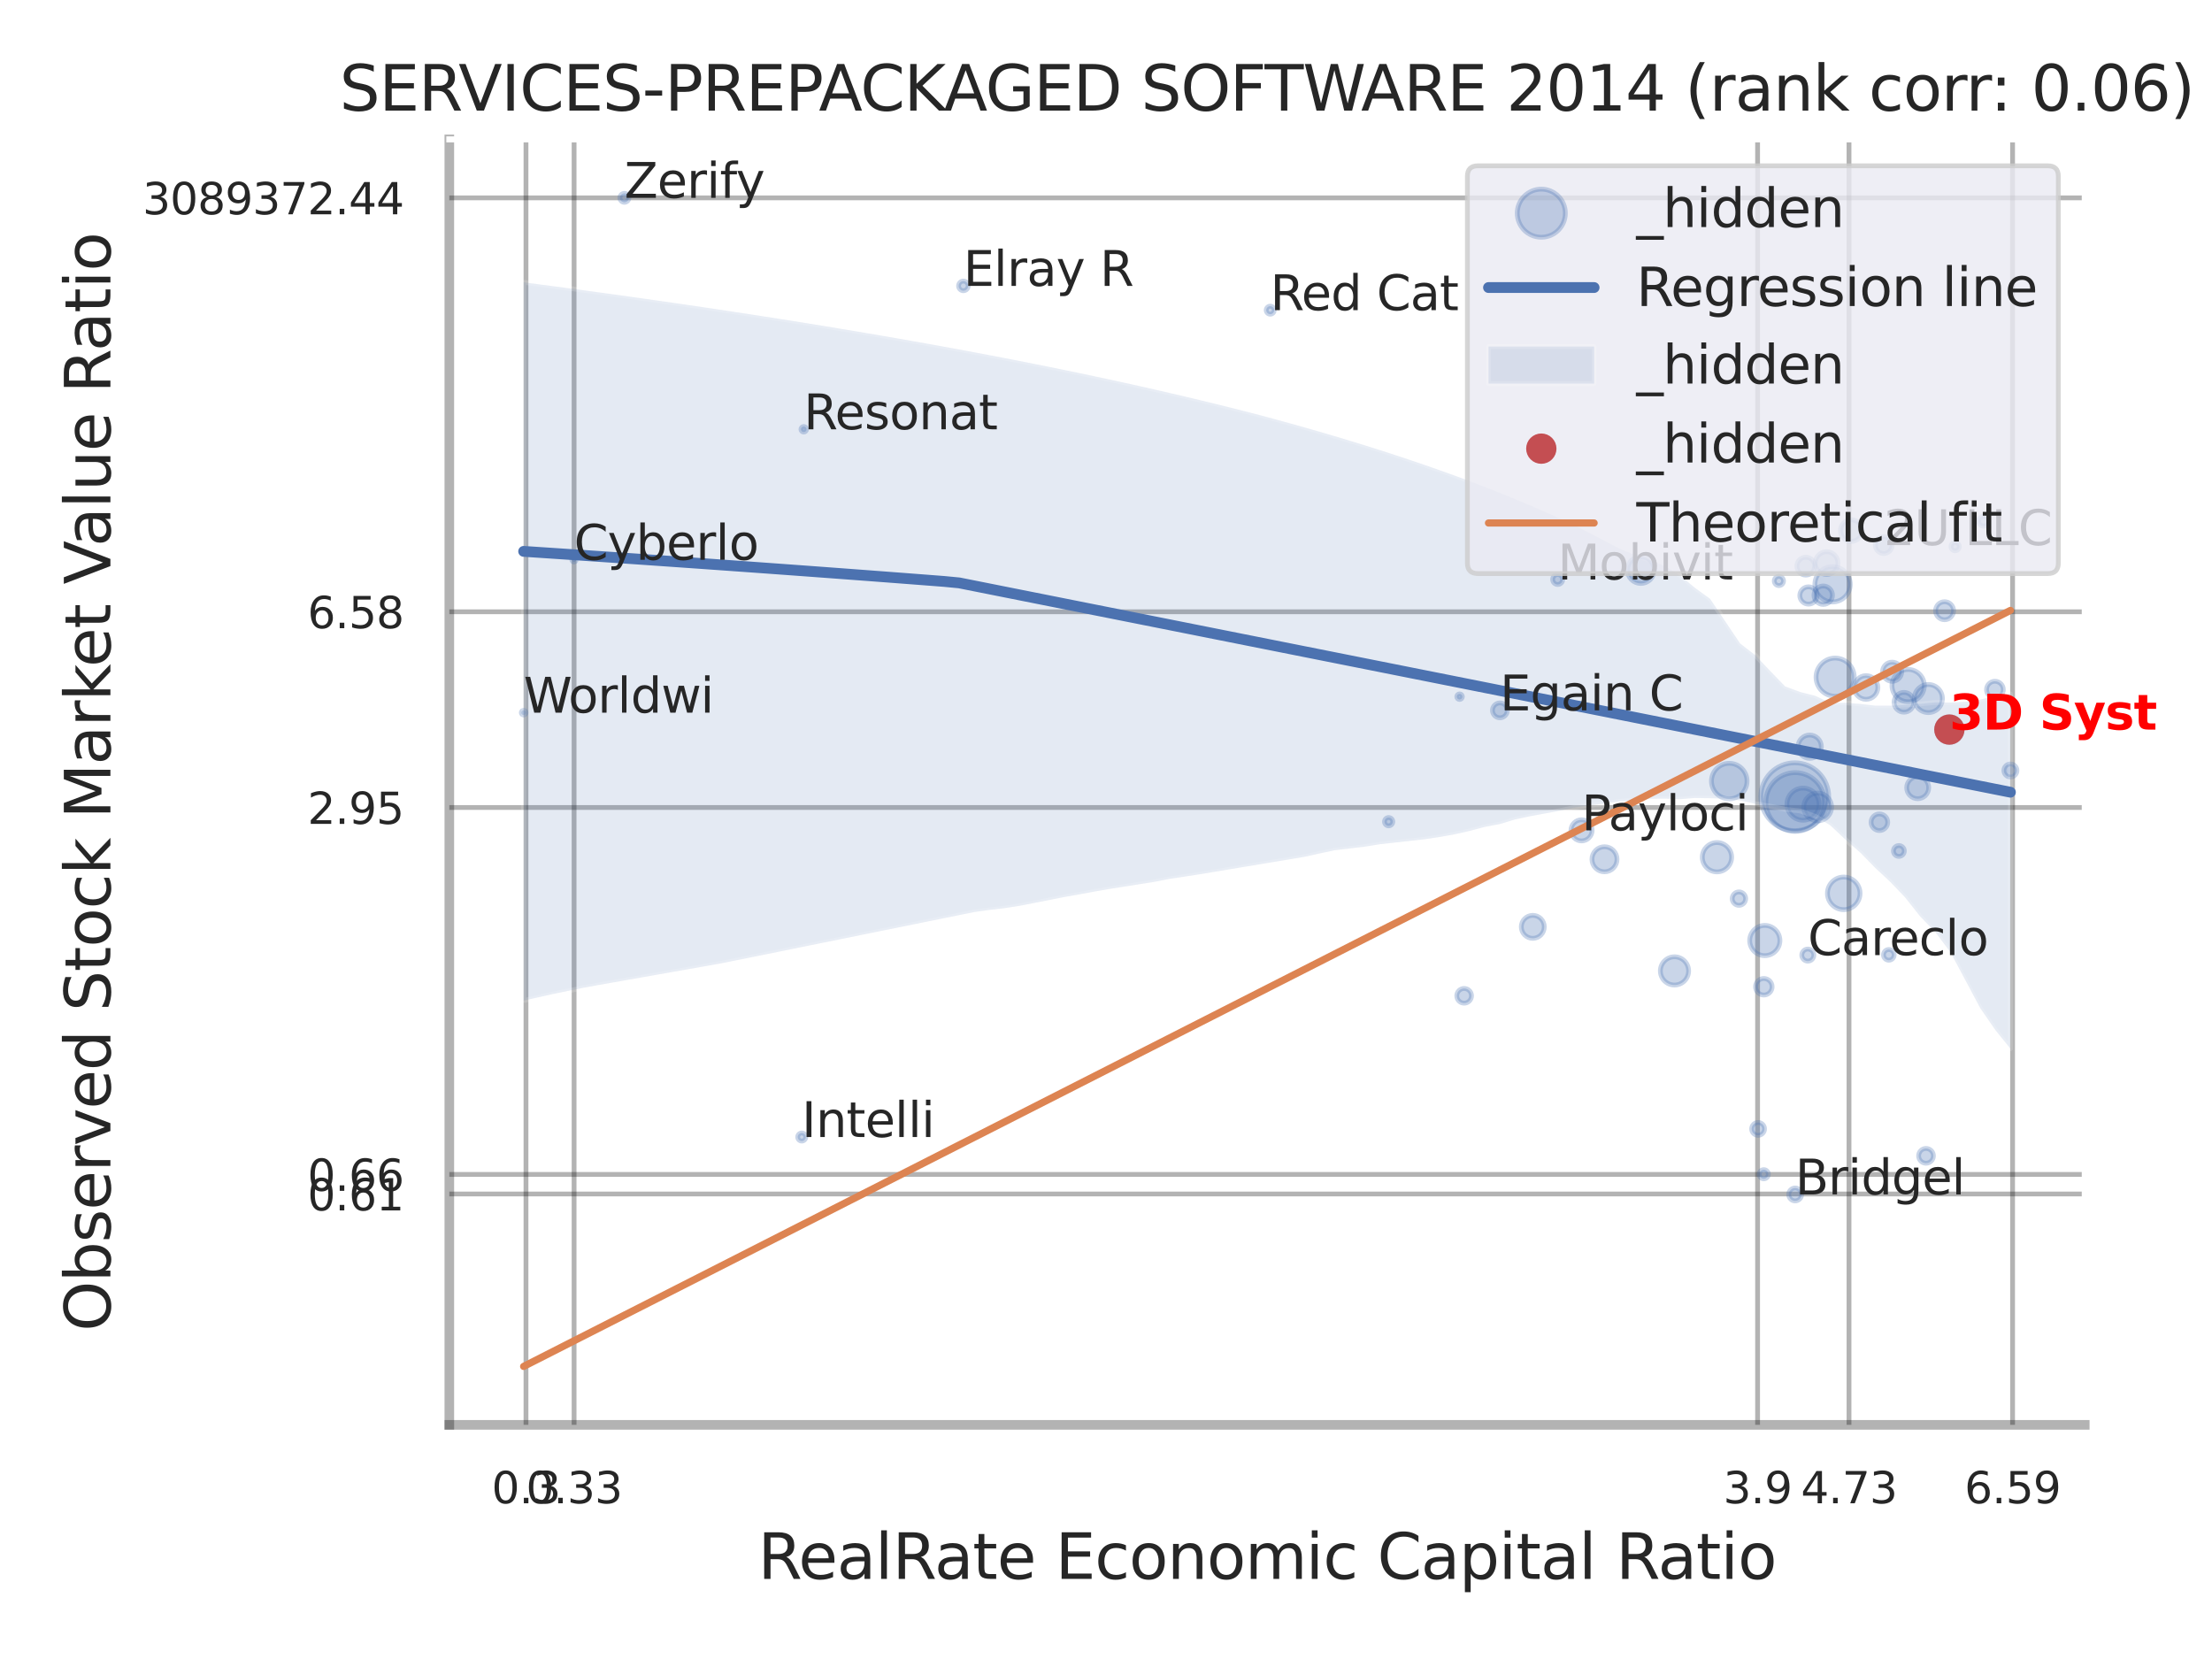 <?xml version="1.0" encoding="utf-8" standalone="no"?>
<!DOCTYPE svg PUBLIC "-//W3C//DTD SVG 1.1//EN"
  "http://www.w3.org/Graphics/SVG/1.1/DTD/svg11.dtd">
<svg xmlns:xlink="http://www.w3.org/1999/xlink" width="460.8pt" height="345.6pt" viewBox="0 0 460.8 345.6" xmlns="http://www.w3.org/2000/svg" version="1.1">
 <defs>
  <style type="text/css">*{stroke-linejoin: round; stroke-linecap: butt}</style>
 </defs>
 <g id="figure_1">
  <g id="patch_1">
   <path d="M 0 345.6 
L 460.8 345.6 
L 460.8 0 
L 0 0 
z
" style="fill: #ffffff"/>
  </g>
  <g id="axes_1">
   <g id="patch_2">
    <path d="M 93.6 296.82 
L 434.292 296.82 
L 434.292 29.04 
L 93.6 29.04 
z
" style="fill: #ffffff"/>
   </g>
   <g id="matplotlib.axis_1">
    <g id="xtick_1">
     <g id="line2d_1">
      <path d="M 109.571 296.82 
L 109.571 29.04 
" clip-path="url(#p3bce6ecf69)" style="fill: none; stroke: #000000; stroke-opacity: 0.3; stroke-linecap: round"/>
     </g>
     <g id="text_1">
      <!-- 0.3 -->
      <g style="fill: #262626" transform="translate(102.415 313.159) scale(0.09 -0.09)">
       <defs>
        <path id="DejaVuSans-30" d="M 2034 4250 
Q 1547 4250 1301 3770 
Q 1056 3291 1056 2328 
Q 1056 1369 1301 889 
Q 1547 409 2034 409 
Q 2525 409 2770 889 
Q 3016 1369 3016 2328 
Q 3016 3291 2770 3770 
Q 2525 4250 2034 4250 
z
M 2034 4750 
Q 2819 4750 3233 4129 
Q 3647 3509 3647 2328 
Q 3647 1150 3233 529 
Q 2819 -91 2034 -91 
Q 1250 -91 836 529 
Q 422 1150 422 2328 
Q 422 3509 836 4129 
Q 1250 4750 2034 4750 
z
" transform="scale(0.016)"/>
        <path id="DejaVuSans-2e" d="M 684 794 
L 1344 794 
L 1344 0 
L 684 0 
L 684 794 
z
" transform="scale(0.016)"/>
        <path id="DejaVuSans-33" d="M 2597 2516 
Q 3050 2419 3304 2112 
Q 3559 1806 3559 1356 
Q 3559 666 3084 287 
Q 2609 -91 1734 -91 
Q 1441 -91 1130 -33 
Q 819 25 488 141 
L 488 750 
Q 750 597 1062 519 
Q 1375 441 1716 441 
Q 2309 441 2620 675 
Q 2931 909 2931 1356 
Q 2931 1769 2642 2001 
Q 2353 2234 1838 2234 
L 1294 2234 
L 1294 2753 
L 1863 2753 
Q 2328 2753 2575 2939 
Q 2822 3125 2822 3475 
Q 2822 3834 2567 4026 
Q 2313 4219 1838 4219 
Q 1578 4219 1281 4162 
Q 984 4106 628 3988 
L 628 4550 
Q 988 4650 1302 4700 
Q 1616 4750 1894 4750 
Q 2613 4750 3031 4423 
Q 3450 4097 3450 3541 
Q 3450 3153 3228 2886 
Q 3006 2619 2597 2516 
z
" transform="scale(0.016)"/>
       </defs>
       <use xlink:href="#DejaVuSans-30"/>
       <use xlink:href="#DejaVuSans-2e" transform="translate(63.623 0)"/>
       <use xlink:href="#DejaVuSans-33" transform="translate(95.41 0)"/>
      </g>
     </g>
    </g>
    <g id="xtick_2">
     <g id="line2d_2">
      <path d="M 119.593 296.82 
L 119.593 29.04 
" clip-path="url(#p3bce6ecf69)" style="fill: none; stroke: #000000; stroke-opacity: 0.3; stroke-linecap: round"/>
     </g>
     <g id="text_2">
      <!-- 0.33 -->
      <g style="fill: #262626" transform="translate(109.574 313.159) scale(0.09 -0.09)">
       <use xlink:href="#DejaVuSans-30"/>
       <use xlink:href="#DejaVuSans-2e" transform="translate(63.623 0)"/>
       <use xlink:href="#DejaVuSans-33" transform="translate(95.41 0)"/>
       <use xlink:href="#DejaVuSans-33" transform="translate(159.033 0)"/>
      </g>
     </g>
    </g>
    <g id="xtick_3">
     <g id="line2d_3">
      <path d="M 366.138 296.82 
L 366.138 29.04 
" clip-path="url(#p3bce6ecf69)" style="fill: none; stroke: #000000; stroke-opacity: 0.3; stroke-linecap: round"/>
     </g>
     <g id="text_3">
      <!-- 3.9 -->
      <g style="fill: #262626" transform="translate(358.981 313.159) scale(0.09 -0.09)">
       <defs>
        <path id="DejaVuSans-39" d="M 703 97 
L 703 672 
Q 941 559 1184 500 
Q 1428 441 1663 441 
Q 2288 441 2617 861 
Q 2947 1281 2994 2138 
Q 2813 1869 2534 1725 
Q 2256 1581 1919 1581 
Q 1219 1581 811 2004 
Q 403 2428 403 3163 
Q 403 3881 828 4315 
Q 1253 4750 1959 4750 
Q 2769 4750 3195 4129 
Q 3622 3509 3622 2328 
Q 3622 1225 3098 567 
Q 2575 -91 1691 -91 
Q 1453 -91 1209 -44 
Q 966 3 703 97 
z
M 1959 2075 
Q 2384 2075 2632 2365 
Q 2881 2656 2881 3163 
Q 2881 3666 2632 3958 
Q 2384 4250 1959 4250 
Q 1534 4250 1286 3958 
Q 1038 3666 1038 3163 
Q 1038 2656 1286 2365 
Q 1534 2075 1959 2075 
z
" transform="scale(0.016)"/>
       </defs>
       <use xlink:href="#DejaVuSans-33"/>
       <use xlink:href="#DejaVuSans-2e" transform="translate(63.623 0)"/>
       <use xlink:href="#DejaVuSans-39" transform="translate(95.41 0)"/>
      </g>
     </g>
    </g>
    <g id="xtick_4">
     <g id="line2d_4">
      <path d="M 385.18 296.82 
L 385.18 29.04 
" clip-path="url(#p3bce6ecf69)" style="fill: none; stroke: #000000; stroke-opacity: 0.3; stroke-linecap: round"/>
     </g>
     <g id="text_4">
      <!-- 4.73 -->
      <g style="fill: #262626" transform="translate(375.16 313.159) scale(0.09 -0.09)">
       <defs>
        <path id="DejaVuSans-34" d="M 2419 4116 
L 825 1625 
L 2419 1625 
L 2419 4116 
z
M 2253 4666 
L 3047 4666 
L 3047 1625 
L 3713 1625 
L 3713 1100 
L 3047 1100 
L 3047 0 
L 2419 0 
L 2419 1100 
L 313 1100 
L 313 1709 
L 2253 4666 
z
" transform="scale(0.016)"/>
        <path id="DejaVuSans-37" d="M 525 4666 
L 3525 4666 
L 3525 4397 
L 1831 0 
L 1172 0 
L 2766 4134 
L 525 4134 
L 525 4666 
z
" transform="scale(0.016)"/>
       </defs>
       <use xlink:href="#DejaVuSans-34"/>
       <use xlink:href="#DejaVuSans-2e" transform="translate(63.623 0)"/>
       <use xlink:href="#DejaVuSans-37" transform="translate(95.41 0)"/>
       <use xlink:href="#DejaVuSans-33" transform="translate(159.033 0)"/>
      </g>
     </g>
    </g>
    <g id="xtick_5">
     <g id="line2d_5">
      <path d="M 419.255 296.82 
L 419.255 29.04 
" clip-path="url(#p3bce6ecf69)" style="fill: none; stroke: #000000; stroke-opacity: 0.3; stroke-linecap: round"/>
     </g>
     <g id="text_5">
      <!-- 6.59 -->
      <g style="fill: #262626" transform="translate(409.235 313.159) scale(0.09 -0.09)">
       <defs>
        <path id="DejaVuSans-36" d="M 2113 2584 
Q 1688 2584 1439 2293 
Q 1191 2003 1191 1497 
Q 1191 994 1439 701 
Q 1688 409 2113 409 
Q 2538 409 2786 701 
Q 3034 994 3034 1497 
Q 3034 2003 2786 2293 
Q 2538 2584 2113 2584 
z
M 3366 4563 
L 3366 3988 
Q 3128 4100 2886 4159 
Q 2644 4219 2406 4219 
Q 1781 4219 1451 3797 
Q 1122 3375 1075 2522 
Q 1259 2794 1537 2939 
Q 1816 3084 2150 3084 
Q 2853 3084 3261 2657 
Q 3669 2231 3669 1497 
Q 3669 778 3244 343 
Q 2819 -91 2113 -91 
Q 1303 -91 875 529 
Q 447 1150 447 2328 
Q 447 3434 972 4092 
Q 1497 4750 2381 4750 
Q 2619 4750 2861 4703 
Q 3103 4656 3366 4563 
z
" transform="scale(0.016)"/>
        <path id="DejaVuSans-35" d="M 691 4666 
L 3169 4666 
L 3169 4134 
L 1269 4134 
L 1269 2991 
Q 1406 3038 1543 3061 
Q 1681 3084 1819 3084 
Q 2600 3084 3056 2656 
Q 3513 2228 3513 1497 
Q 3513 744 3044 326 
Q 2575 -91 1722 -91 
Q 1428 -91 1123 -41 
Q 819 9 494 109 
L 494 744 
Q 775 591 1075 516 
Q 1375 441 1709 441 
Q 2250 441 2565 725 
Q 2881 1009 2881 1497 
Q 2881 1984 2565 2268 
Q 2250 2553 1709 2553 
Q 1456 2553 1204 2497 
Q 953 2441 691 2322 
L 691 4666 
z
" transform="scale(0.016)"/>
       </defs>
       <use xlink:href="#DejaVuSans-36"/>
       <use xlink:href="#DejaVuSans-2e" transform="translate(63.623 0)"/>
       <use xlink:href="#DejaVuSans-35" transform="translate(95.41 0)"/>
       <use xlink:href="#DejaVuSans-39" transform="translate(159.033 0)"/>
      </g>
     </g>
    </g>
    <g id="xtick_6"/>
    <g id="xtick_7"/>
    <g id="text_6">
     <!-- RealRate Economic Capital Ratio -->
     <g style="fill: #262626" transform="translate(157.892 328.908) scale(0.13 -0.13)">
      <defs>
       <path id="DejaVuSans-52" d="M 2841 2188 
Q 3044 2119 3236 1894 
Q 3428 1669 3622 1275 
L 4263 0 
L 3584 0 
L 2988 1197 
Q 2756 1666 2539 1819 
Q 2322 1972 1947 1972 
L 1259 1972 
L 1259 0 
L 628 0 
L 628 4666 
L 2053 4666 
Q 2853 4666 3247 4331 
Q 3641 3997 3641 3322 
Q 3641 2881 3436 2590 
Q 3231 2300 2841 2188 
z
M 1259 4147 
L 1259 2491 
L 2053 2491 
Q 2509 2491 2742 2702 
Q 2975 2913 2975 3322 
Q 2975 3731 2742 3939 
Q 2509 4147 2053 4147 
L 1259 4147 
z
" transform="scale(0.016)"/>
       <path id="DejaVuSans-65" d="M 3597 1894 
L 3597 1613 
L 953 1613 
Q 991 1019 1311 708 
Q 1631 397 2203 397 
Q 2534 397 2845 478 
Q 3156 559 3463 722 
L 3463 178 
Q 3153 47 2828 -22 
Q 2503 -91 2169 -91 
Q 1331 -91 842 396 
Q 353 884 353 1716 
Q 353 2575 817 3079 
Q 1281 3584 2069 3584 
Q 2775 3584 3186 3129 
Q 3597 2675 3597 1894 
z
M 3022 2063 
Q 3016 2534 2758 2815 
Q 2500 3097 2075 3097 
Q 1594 3097 1305 2825 
Q 1016 2553 972 2059 
L 3022 2063 
z
" transform="scale(0.016)"/>
       <path id="DejaVuSans-61" d="M 2194 1759 
Q 1497 1759 1228 1600 
Q 959 1441 959 1056 
Q 959 750 1161 570 
Q 1363 391 1709 391 
Q 2188 391 2477 730 
Q 2766 1069 2766 1631 
L 2766 1759 
L 2194 1759 
z
M 3341 1997 
L 3341 0 
L 2766 0 
L 2766 531 
Q 2569 213 2275 61 
Q 1981 -91 1556 -91 
Q 1019 -91 701 211 
Q 384 513 384 1019 
Q 384 1609 779 1909 
Q 1175 2209 1959 2209 
L 2766 2209 
L 2766 2266 
Q 2766 2663 2505 2880 
Q 2244 3097 1772 3097 
Q 1472 3097 1187 3025 
Q 903 2953 641 2809 
L 641 3341 
Q 956 3463 1253 3523 
Q 1550 3584 1831 3584 
Q 2591 3584 2966 3190 
Q 3341 2797 3341 1997 
z
" transform="scale(0.016)"/>
       <path id="DejaVuSans-6c" d="M 603 4863 
L 1178 4863 
L 1178 0 
L 603 0 
L 603 4863 
z
" transform="scale(0.016)"/>
       <path id="DejaVuSans-74" d="M 1172 4494 
L 1172 3500 
L 2356 3500 
L 2356 3053 
L 1172 3053 
L 1172 1153 
Q 1172 725 1289 603 
Q 1406 481 1766 481 
L 2356 481 
L 2356 0 
L 1766 0 
Q 1100 0 847 248 
Q 594 497 594 1153 
L 594 3053 
L 172 3053 
L 172 3500 
L 594 3500 
L 594 4494 
L 1172 4494 
z
" transform="scale(0.016)"/>
       <path id="DejaVuSans-20" transform="scale(0.016)"/>
       <path id="DejaVuSans-45" d="M 628 4666 
L 3578 4666 
L 3578 4134 
L 1259 4134 
L 1259 2753 
L 3481 2753 
L 3481 2222 
L 1259 2222 
L 1259 531 
L 3634 531 
L 3634 0 
L 628 0 
L 628 4666 
z
" transform="scale(0.016)"/>
       <path id="DejaVuSans-63" d="M 3122 3366 
L 3122 2828 
Q 2878 2963 2633 3030 
Q 2388 3097 2138 3097 
Q 1578 3097 1268 2742 
Q 959 2388 959 1747 
Q 959 1106 1268 751 
Q 1578 397 2138 397 
Q 2388 397 2633 464 
Q 2878 531 3122 666 
L 3122 134 
Q 2881 22 2623 -34 
Q 2366 -91 2075 -91 
Q 1284 -91 818 406 
Q 353 903 353 1747 
Q 353 2603 823 3093 
Q 1294 3584 2113 3584 
Q 2378 3584 2631 3529 
Q 2884 3475 3122 3366 
z
" transform="scale(0.016)"/>
       <path id="DejaVuSans-6f" d="M 1959 3097 
Q 1497 3097 1228 2736 
Q 959 2375 959 1747 
Q 959 1119 1226 758 
Q 1494 397 1959 397 
Q 2419 397 2687 759 
Q 2956 1122 2956 1747 
Q 2956 2369 2687 2733 
Q 2419 3097 1959 3097 
z
M 1959 3584 
Q 2709 3584 3137 3096 
Q 3566 2609 3566 1747 
Q 3566 888 3137 398 
Q 2709 -91 1959 -91 
Q 1206 -91 779 398 
Q 353 888 353 1747 
Q 353 2609 779 3096 
Q 1206 3584 1959 3584 
z
" transform="scale(0.016)"/>
       <path id="DejaVuSans-6e" d="M 3513 2113 
L 3513 0 
L 2938 0 
L 2938 2094 
Q 2938 2591 2744 2837 
Q 2550 3084 2163 3084 
Q 1697 3084 1428 2787 
Q 1159 2491 1159 1978 
L 1159 0 
L 581 0 
L 581 3500 
L 1159 3500 
L 1159 2956 
Q 1366 3272 1645 3428 
Q 1925 3584 2291 3584 
Q 2894 3584 3203 3211 
Q 3513 2838 3513 2113 
z
" transform="scale(0.016)"/>
       <path id="DejaVuSans-6d" d="M 3328 2828 
Q 3544 3216 3844 3400 
Q 4144 3584 4550 3584 
Q 5097 3584 5394 3201 
Q 5691 2819 5691 2113 
L 5691 0 
L 5113 0 
L 5113 2094 
Q 5113 2597 4934 2840 
Q 4756 3084 4391 3084 
Q 3944 3084 3684 2787 
Q 3425 2491 3425 1978 
L 3425 0 
L 2847 0 
L 2847 2094 
Q 2847 2600 2669 2842 
Q 2491 3084 2119 3084 
Q 1678 3084 1418 2786 
Q 1159 2488 1159 1978 
L 1159 0 
L 581 0 
L 581 3500 
L 1159 3500 
L 1159 2956 
Q 1356 3278 1631 3431 
Q 1906 3584 2284 3584 
Q 2666 3584 2933 3390 
Q 3200 3197 3328 2828 
z
" transform="scale(0.016)"/>
       <path id="DejaVuSans-69" d="M 603 3500 
L 1178 3500 
L 1178 0 
L 603 0 
L 603 3500 
z
M 603 4863 
L 1178 4863 
L 1178 4134 
L 603 4134 
L 603 4863 
z
" transform="scale(0.016)"/>
       <path id="DejaVuSans-43" d="M 4122 4306 
L 4122 3641 
Q 3803 3938 3442 4084 
Q 3081 4231 2675 4231 
Q 1875 4231 1450 3742 
Q 1025 3253 1025 2328 
Q 1025 1406 1450 917 
Q 1875 428 2675 428 
Q 3081 428 3442 575 
Q 3803 722 4122 1019 
L 4122 359 
Q 3791 134 3420 21 
Q 3050 -91 2638 -91 
Q 1578 -91 968 557 
Q 359 1206 359 2328 
Q 359 3453 968 4101 
Q 1578 4750 2638 4750 
Q 3056 4750 3426 4639 
Q 3797 4528 4122 4306 
z
" transform="scale(0.016)"/>
       <path id="DejaVuSans-70" d="M 1159 525 
L 1159 -1331 
L 581 -1331 
L 581 3500 
L 1159 3500 
L 1159 2969 
Q 1341 3281 1617 3432 
Q 1894 3584 2278 3584 
Q 2916 3584 3314 3078 
Q 3713 2572 3713 1747 
Q 3713 922 3314 415 
Q 2916 -91 2278 -91 
Q 1894 -91 1617 61 
Q 1341 213 1159 525 
z
M 3116 1747 
Q 3116 2381 2855 2742 
Q 2594 3103 2138 3103 
Q 1681 3103 1420 2742 
Q 1159 2381 1159 1747 
Q 1159 1113 1420 752 
Q 1681 391 2138 391 
Q 2594 391 2855 752 
Q 3116 1113 3116 1747 
z
" transform="scale(0.016)"/>
      </defs>
      <use xlink:href="#DejaVuSans-52"/>
      <use xlink:href="#DejaVuSans-65" transform="translate(64.982 0)"/>
      <use xlink:href="#DejaVuSans-61" transform="translate(126.506 0)"/>
      <use xlink:href="#DejaVuSans-6c" transform="translate(187.785 0)"/>
      <use xlink:href="#DejaVuSans-52" transform="translate(215.568 0)"/>
      <use xlink:href="#DejaVuSans-61" transform="translate(282.801 0)"/>
      <use xlink:href="#DejaVuSans-74" transform="translate(344.08 0)"/>
      <use xlink:href="#DejaVuSans-65" transform="translate(383.289 0)"/>
      <use xlink:href="#DejaVuSans-20" transform="translate(444.812 0)"/>
      <use xlink:href="#DejaVuSans-45" transform="translate(476.6 0)"/>
      <use xlink:href="#DejaVuSans-63" transform="translate(539.783 0)"/>
      <use xlink:href="#DejaVuSans-6f" transform="translate(594.764 0)"/>
      <use xlink:href="#DejaVuSans-6e" transform="translate(655.945 0)"/>
      <use xlink:href="#DejaVuSans-6f" transform="translate(719.324 0)"/>
      <use xlink:href="#DejaVuSans-6d" transform="translate(780.506 0)"/>
      <use xlink:href="#DejaVuSans-69" transform="translate(877.918 0)"/>
      <use xlink:href="#DejaVuSans-63" transform="translate(905.701 0)"/>
      <use xlink:href="#DejaVuSans-20" transform="translate(960.682 0)"/>
      <use xlink:href="#DejaVuSans-43" transform="translate(992.469 0)"/>
      <use xlink:href="#DejaVuSans-61" transform="translate(1062.293 0)"/>
      <use xlink:href="#DejaVuSans-70" transform="translate(1123.572 0)"/>
      <use xlink:href="#DejaVuSans-69" transform="translate(1187.049 0)"/>
      <use xlink:href="#DejaVuSans-74" transform="translate(1214.832 0)"/>
      <use xlink:href="#DejaVuSans-61" transform="translate(1254.041 0)"/>
      <use xlink:href="#DejaVuSans-6c" transform="translate(1315.32 0)"/>
      <use xlink:href="#DejaVuSans-20" transform="translate(1343.104 0)"/>
      <use xlink:href="#DejaVuSans-52" transform="translate(1374.891 0)"/>
      <use xlink:href="#DejaVuSans-61" transform="translate(1442.123 0)"/>
      <use xlink:href="#DejaVuSans-74" transform="translate(1503.402 0)"/>
      <use xlink:href="#DejaVuSans-69" transform="translate(1542.611 0)"/>
      <use xlink:href="#DejaVuSans-6f" transform="translate(1570.395 0)"/>
     </g>
    </g>
   </g>
   <g id="matplotlib.axis_2">
    <g id="ytick_1">
     <g id="line2d_6">
      <path d="M 93.6 248.729 
L 434.292 248.729 
" clip-path="url(#p3bce6ecf69)" style="fill: none; stroke: #000000; stroke-opacity: 0.3; stroke-linecap: round"/>
     </g>
     <g id="text_7">
      <!-- 0.61 -->
      <g style="fill: #262626" transform="translate(64.061 252.149) scale(0.09 -0.09)">
       <defs>
        <path id="DejaVuSans-31" d="M 794 531 
L 1825 531 
L 1825 4091 
L 703 3866 
L 703 4441 
L 1819 4666 
L 2450 4666 
L 2450 531 
L 3481 531 
L 3481 0 
L 794 0 
L 794 531 
z
" transform="scale(0.016)"/>
       </defs>
       <use xlink:href="#DejaVuSans-30"/>
       <use xlink:href="#DejaVuSans-2e" transform="translate(63.623 0)"/>
       <use xlink:href="#DejaVuSans-36" transform="translate(95.41 0)"/>
       <use xlink:href="#DejaVuSans-31" transform="translate(159.033 0)"/>
      </g>
     </g>
    </g>
    <g id="ytick_2">
     <g id="line2d_7">
      <path d="M 93.6 244.653 
L 434.292 244.653 
" clip-path="url(#p3bce6ecf69)" style="fill: none; stroke: #000000; stroke-opacity: 0.3; stroke-linecap: round"/>
     </g>
     <g id="text_8">
      <!-- 0.66 -->
      <g style="fill: #262626" transform="translate(64.061 248.072) scale(0.09 -0.09)">
       <use xlink:href="#DejaVuSans-30"/>
       <use xlink:href="#DejaVuSans-2e" transform="translate(63.623 0)"/>
       <use xlink:href="#DejaVuSans-36" transform="translate(95.41 0)"/>
       <use xlink:href="#DejaVuSans-36" transform="translate(159.033 0)"/>
      </g>
     </g>
    </g>
    <g id="ytick_3">
     <g id="line2d_8">
      <path d="M 93.6 168.213 
L 434.292 168.213 
" clip-path="url(#p3bce6ecf69)" style="fill: none; stroke: #000000; stroke-opacity: 0.3; stroke-linecap: round"/>
     </g>
     <g id="text_9">
      <!-- 2.95 -->
      <g style="fill: #262626" transform="translate(64.061 171.632) scale(0.09 -0.09)">
       <defs>
        <path id="DejaVuSans-32" d="M 1228 531 
L 3431 531 
L 3431 0 
L 469 0 
L 469 531 
Q 828 903 1448 1529 
Q 2069 2156 2228 2338 
Q 2531 2678 2651 2914 
Q 2772 3150 2772 3378 
Q 2772 3750 2511 3984 
Q 2250 4219 1831 4219 
Q 1534 4219 1204 4116 
Q 875 4013 500 3803 
L 500 4441 
Q 881 4594 1212 4672 
Q 1544 4750 1819 4750 
Q 2544 4750 2975 4387 
Q 3406 4025 3406 3419 
Q 3406 3131 3298 2873 
Q 3191 2616 2906 2266 
Q 2828 2175 2409 1742 
Q 1991 1309 1228 531 
z
" transform="scale(0.016)"/>
       </defs>
       <use xlink:href="#DejaVuSans-32"/>
       <use xlink:href="#DejaVuSans-2e" transform="translate(63.623 0)"/>
       <use xlink:href="#DejaVuSans-39" transform="translate(95.41 0)"/>
       <use xlink:href="#DejaVuSans-35" transform="translate(159.033 0)"/>
      </g>
     </g>
    </g>
    <g id="ytick_4">
     <g id="line2d_9">
      <path d="M 93.6 127.444 
L 434.292 127.444 
" clip-path="url(#p3bce6ecf69)" style="fill: none; stroke: #000000; stroke-opacity: 0.3; stroke-linecap: round"/>
     </g>
     <g id="text_10">
      <!-- 6.58 -->
      <g style="fill: #262626" transform="translate(64.061 130.864) scale(0.09 -0.09)">
       <defs>
        <path id="DejaVuSans-38" d="M 2034 2216 
Q 1584 2216 1326 1975 
Q 1069 1734 1069 1313 
Q 1069 891 1326 650 
Q 1584 409 2034 409 
Q 2484 409 2743 651 
Q 3003 894 3003 1313 
Q 3003 1734 2745 1975 
Q 2488 2216 2034 2216 
z
M 1403 2484 
Q 997 2584 770 2862 
Q 544 3141 544 3541 
Q 544 4100 942 4425 
Q 1341 4750 2034 4750 
Q 2731 4750 3128 4425 
Q 3525 4100 3525 3541 
Q 3525 3141 3298 2862 
Q 3072 2584 2669 2484 
Q 3125 2378 3379 2068 
Q 3634 1759 3634 1313 
Q 3634 634 3220 271 
Q 2806 -91 2034 -91 
Q 1263 -91 848 271 
Q 434 634 434 1313 
Q 434 1759 690 2068 
Q 947 2378 1403 2484 
z
M 1172 3481 
Q 1172 3119 1398 2916 
Q 1625 2713 2034 2713 
Q 2441 2713 2670 2916 
Q 2900 3119 2900 3481 
Q 2900 3844 2670 4047 
Q 2441 4250 2034 4250 
Q 1625 4250 1398 4047 
Q 1172 3844 1172 3481 
z
" transform="scale(0.016)"/>
       </defs>
       <use xlink:href="#DejaVuSans-36"/>
       <use xlink:href="#DejaVuSans-2e" transform="translate(63.623 0)"/>
       <use xlink:href="#DejaVuSans-35" transform="translate(95.41 0)"/>
       <use xlink:href="#DejaVuSans-38" transform="translate(159.033 0)"/>
      </g>
     </g>
    </g>
    <g id="ytick_5">
     <g id="line2d_10">
      <path d="M 93.6 41.221 
L 434.292 41.221 
" clip-path="url(#p3bce6ecf69)" style="fill: none; stroke: #000000; stroke-opacity: 0.3; stroke-linecap: round"/>
     </g>
     <g id="text_11">
      <!-- 3089372.44 -->
      <g style="fill: #262626" transform="translate(29.703 44.64) scale(0.09 -0.09)">
       <use xlink:href="#DejaVuSans-33"/>
       <use xlink:href="#DejaVuSans-30" transform="translate(63.623 0)"/>
       <use xlink:href="#DejaVuSans-38" transform="translate(127.246 0)"/>
       <use xlink:href="#DejaVuSans-39" transform="translate(190.869 0)"/>
       <use xlink:href="#DejaVuSans-33" transform="translate(254.492 0)"/>
       <use xlink:href="#DejaVuSans-37" transform="translate(318.115 0)"/>
       <use xlink:href="#DejaVuSans-32" transform="translate(381.738 0)"/>
       <use xlink:href="#DejaVuSans-2e" transform="translate(445.361 0)"/>
       <use xlink:href="#DejaVuSans-34" transform="translate(477.148 0)"/>
       <use xlink:href="#DejaVuSans-34" transform="translate(540.771 0)"/>
      </g>
     </g>
    </g>
    <g id="ytick_6"/>
    <g id="ytick_7"/>
    <g id="ytick_8"/>
    <g id="text_12">
     <!-- Observed Stock Market Value Ratio -->
     <g style="fill: #262626" transform="translate(23 277.332) rotate(-90) scale(0.13 -0.13)">
      <defs>
       <path id="DejaVuSans-4f" d="M 2522 4238 
Q 1834 4238 1429 3725 
Q 1025 3213 1025 2328 
Q 1025 1447 1429 934 
Q 1834 422 2522 422 
Q 3209 422 3611 934 
Q 4013 1447 4013 2328 
Q 4013 3213 3611 3725 
Q 3209 4238 2522 4238 
z
M 2522 4750 
Q 3503 4750 4090 4092 
Q 4678 3434 4678 2328 
Q 4678 1225 4090 567 
Q 3503 -91 2522 -91 
Q 1538 -91 948 565 
Q 359 1222 359 2328 
Q 359 3434 948 4092 
Q 1538 4750 2522 4750 
z
" transform="scale(0.016)"/>
       <path id="DejaVuSans-62" d="M 3116 1747 
Q 3116 2381 2855 2742 
Q 2594 3103 2138 3103 
Q 1681 3103 1420 2742 
Q 1159 2381 1159 1747 
Q 1159 1113 1420 752 
Q 1681 391 2138 391 
Q 2594 391 2855 752 
Q 3116 1113 3116 1747 
z
M 1159 2969 
Q 1341 3281 1617 3432 
Q 1894 3584 2278 3584 
Q 2916 3584 3314 3078 
Q 3713 2572 3713 1747 
Q 3713 922 3314 415 
Q 2916 -91 2278 -91 
Q 1894 -91 1617 61 
Q 1341 213 1159 525 
L 1159 0 
L 581 0 
L 581 4863 
L 1159 4863 
L 1159 2969 
z
" transform="scale(0.016)"/>
       <path id="DejaVuSans-73" d="M 2834 3397 
L 2834 2853 
Q 2591 2978 2328 3040 
Q 2066 3103 1784 3103 
Q 1356 3103 1142 2972 
Q 928 2841 928 2578 
Q 928 2378 1081 2264 
Q 1234 2150 1697 2047 
L 1894 2003 
Q 2506 1872 2764 1633 
Q 3022 1394 3022 966 
Q 3022 478 2636 193 
Q 2250 -91 1575 -91 
Q 1294 -91 989 -36 
Q 684 19 347 128 
L 347 722 
Q 666 556 975 473 
Q 1284 391 1588 391 
Q 1994 391 2212 530 
Q 2431 669 2431 922 
Q 2431 1156 2273 1281 
Q 2116 1406 1581 1522 
L 1381 1569 
Q 847 1681 609 1914 
Q 372 2147 372 2553 
Q 372 3047 722 3315 
Q 1072 3584 1716 3584 
Q 2034 3584 2315 3537 
Q 2597 3491 2834 3397 
z
" transform="scale(0.016)"/>
       <path id="DejaVuSans-72" d="M 2631 2963 
Q 2534 3019 2420 3045 
Q 2306 3072 2169 3072 
Q 1681 3072 1420 2755 
Q 1159 2438 1159 1844 
L 1159 0 
L 581 0 
L 581 3500 
L 1159 3500 
L 1159 2956 
Q 1341 3275 1631 3429 
Q 1922 3584 2338 3584 
Q 2397 3584 2469 3576 
Q 2541 3569 2628 3553 
L 2631 2963 
z
" transform="scale(0.016)"/>
       <path id="DejaVuSans-76" d="M 191 3500 
L 800 3500 
L 1894 563 
L 2988 3500 
L 3597 3500 
L 2284 0 
L 1503 0 
L 191 3500 
z
" transform="scale(0.016)"/>
       <path id="DejaVuSans-64" d="M 2906 2969 
L 2906 4863 
L 3481 4863 
L 3481 0 
L 2906 0 
L 2906 525 
Q 2725 213 2448 61 
Q 2172 -91 1784 -91 
Q 1150 -91 751 415 
Q 353 922 353 1747 
Q 353 2572 751 3078 
Q 1150 3584 1784 3584 
Q 2172 3584 2448 3432 
Q 2725 3281 2906 2969 
z
M 947 1747 
Q 947 1113 1208 752 
Q 1469 391 1925 391 
Q 2381 391 2643 752 
Q 2906 1113 2906 1747 
Q 2906 2381 2643 2742 
Q 2381 3103 1925 3103 
Q 1469 3103 1208 2742 
Q 947 2381 947 1747 
z
" transform="scale(0.016)"/>
       <path id="DejaVuSans-53" d="M 3425 4513 
L 3425 3897 
Q 3066 4069 2747 4153 
Q 2428 4238 2131 4238 
Q 1616 4238 1336 4038 
Q 1056 3838 1056 3469 
Q 1056 3159 1242 3001 
Q 1428 2844 1947 2747 
L 2328 2669 
Q 3034 2534 3370 2195 
Q 3706 1856 3706 1288 
Q 3706 609 3251 259 
Q 2797 -91 1919 -91 
Q 1588 -91 1214 -16 
Q 841 59 441 206 
L 441 856 
Q 825 641 1194 531 
Q 1563 422 1919 422 
Q 2459 422 2753 634 
Q 3047 847 3047 1241 
Q 3047 1584 2836 1778 
Q 2625 1972 2144 2069 
L 1759 2144 
Q 1053 2284 737 2584 
Q 422 2884 422 3419 
Q 422 4038 858 4394 
Q 1294 4750 2059 4750 
Q 2388 4750 2728 4690 
Q 3069 4631 3425 4513 
z
" transform="scale(0.016)"/>
       <path id="DejaVuSans-6b" d="M 581 4863 
L 1159 4863 
L 1159 1991 
L 2875 3500 
L 3609 3500 
L 1753 1863 
L 3688 0 
L 2938 0 
L 1159 1709 
L 1159 0 
L 581 0 
L 581 4863 
z
" transform="scale(0.016)"/>
       <path id="DejaVuSans-4d" d="M 628 4666 
L 1569 4666 
L 2759 1491 
L 3956 4666 
L 4897 4666 
L 4897 0 
L 4281 0 
L 4281 4097 
L 3078 897 
L 2444 897 
L 1241 4097 
L 1241 0 
L 628 0 
L 628 4666 
z
" transform="scale(0.016)"/>
       <path id="DejaVuSans-56" d="M 1831 0 
L 50 4666 
L 709 4666 
L 2188 738 
L 3669 4666 
L 4325 4666 
L 2547 0 
L 1831 0 
z
" transform="scale(0.016)"/>
       <path id="DejaVuSans-75" d="M 544 1381 
L 544 3500 
L 1119 3500 
L 1119 1403 
Q 1119 906 1312 657 
Q 1506 409 1894 409 
Q 2359 409 2629 706 
Q 2900 1003 2900 1516 
L 2900 3500 
L 3475 3500 
L 3475 0 
L 2900 0 
L 2900 538 
Q 2691 219 2414 64 
Q 2138 -91 1772 -91 
Q 1169 -91 856 284 
Q 544 659 544 1381 
z
M 1991 3584 
L 1991 3584 
z
" transform="scale(0.016)"/>
      </defs>
      <use xlink:href="#DejaVuSans-4f"/>
      <use xlink:href="#DejaVuSans-62" transform="translate(78.711 0)"/>
      <use xlink:href="#DejaVuSans-73" transform="translate(142.188 0)"/>
      <use xlink:href="#DejaVuSans-65" transform="translate(194.287 0)"/>
      <use xlink:href="#DejaVuSans-72" transform="translate(255.811 0)"/>
      <use xlink:href="#DejaVuSans-76" transform="translate(296.924 0)"/>
      <use xlink:href="#DejaVuSans-65" transform="translate(356.104 0)"/>
      <use xlink:href="#DejaVuSans-64" transform="translate(417.627 0)"/>
      <use xlink:href="#DejaVuSans-20" transform="translate(481.104 0)"/>
      <use xlink:href="#DejaVuSans-53" transform="translate(512.891 0)"/>
      <use xlink:href="#DejaVuSans-74" transform="translate(576.367 0)"/>
      <use xlink:href="#DejaVuSans-6f" transform="translate(615.576 0)"/>
      <use xlink:href="#DejaVuSans-63" transform="translate(676.758 0)"/>
      <use xlink:href="#DejaVuSans-6b" transform="translate(731.738 0)"/>
      <use xlink:href="#DejaVuSans-20" transform="translate(789.648 0)"/>
      <use xlink:href="#DejaVuSans-4d" transform="translate(821.436 0)"/>
      <use xlink:href="#DejaVuSans-61" transform="translate(907.715 0)"/>
      <use xlink:href="#DejaVuSans-72" transform="translate(968.994 0)"/>
      <use xlink:href="#DejaVuSans-6b" transform="translate(1010.107 0)"/>
      <use xlink:href="#DejaVuSans-65" transform="translate(1064.393 0)"/>
      <use xlink:href="#DejaVuSans-74" transform="translate(1125.916 0)"/>
      <use xlink:href="#DejaVuSans-20" transform="translate(1165.125 0)"/>
      <use xlink:href="#DejaVuSans-56" transform="translate(1196.912 0)"/>
      <use xlink:href="#DejaVuSans-61" transform="translate(1257.57 0)"/>
      <use xlink:href="#DejaVuSans-6c" transform="translate(1318.85 0)"/>
      <use xlink:href="#DejaVuSans-75" transform="translate(1346.633 0)"/>
      <use xlink:href="#DejaVuSans-65" transform="translate(1410.012 0)"/>
      <use xlink:href="#DejaVuSans-20" transform="translate(1471.535 0)"/>
      <use xlink:href="#DejaVuSans-52" transform="translate(1503.322 0)"/>
      <use xlink:href="#DejaVuSans-61" transform="translate(1570.555 0)"/>
      <use xlink:href="#DejaVuSans-74" transform="translate(1631.834 0)"/>
      <use xlink:href="#DejaVuSans-69" transform="translate(1671.043 0)"/>
      <use xlink:href="#DejaVuSans-6f" transform="translate(1698.826 0)"/>
     </g>
    </g>
   </g>
   <g id="PathCollection_1">
    <path d="M 395.572 178.405 
C 395.872 178.405 396.16 178.286 396.372 178.074 
C 396.584 177.861 396.704 177.573 396.704 177.273 
C 396.704 176.973 396.584 176.685 396.372 176.473 
C 396.16 176.261 395.872 176.141 395.572 176.141 
C 395.271 176.141 394.984 176.261 394.771 176.473 
C 394.559 176.685 394.44 176.973 394.44 177.273 
C 394.44 177.573 394.559 177.861 394.771 178.074 
C 394.984 178.286 395.271 178.405 395.572 178.405 
z
" clip-path="url(#p3bce6ecf69)" style="fill: #4c72b0; fill-opacity: 0.3; stroke: #4c72b0; stroke-opacity: 0.3"/>
    <path d="M 360.236 166.419 
C 361.218 166.419 362.161 166.029 362.856 165.334 
C 363.551 164.639 363.941 163.697 363.941 162.714 
C 363.941 161.731 363.551 160.789 362.856 160.094 
C 362.161 159.399 361.218 159.008 360.236 159.008 
C 359.253 159.008 358.31 159.399 357.615 160.094 
C 356.92 160.789 356.53 161.731 356.53 162.714 
C 356.53 163.697 356.92 164.639 357.615 165.334 
C 358.31 166.029 359.253 166.419 360.236 166.419 
z
" clip-path="url(#p3bce6ecf69)" style="fill: #4c72b0; fill-opacity: 0.3; stroke: #4c72b0; stroke-opacity: 0.3"/>
    <path d="M 391.514 173.019 
C 391.974 173.019 392.415 172.836 392.741 172.511 
C 393.066 172.185 393.249 171.744 393.249 171.284 
C 393.249 170.824 393.066 170.382 392.741 170.057 
C 392.415 169.732 391.974 169.549 391.514 169.549 
C 391.054 169.549 390.612 169.732 390.287 170.057 
C 389.961 170.382 389.779 170.824 389.779 171.284 
C 389.779 171.744 389.961 172.185 390.287 172.511 
C 390.612 172.836 391.054 173.019 391.514 173.019 
z
" clip-path="url(#p3bce6ecf69)" style="fill: #4c72b0; fill-opacity: 0.3; stroke: #4c72b0; stroke-opacity: 0.3"/>
    <path d="M 289.28 172.038 
C 289.509 172.038 289.729 171.947 289.891 171.785 
C 290.053 171.623 290.144 171.403 290.144 171.174 
C 290.144 170.945 290.053 170.725 289.891 170.563 
C 289.729 170.401 289.509 170.31 289.28 170.31 
C 289.051 170.31 288.831 170.401 288.669 170.563 
C 288.507 170.725 288.416 170.945 288.416 171.174 
C 288.416 171.403 288.507 171.623 288.669 171.785 
C 288.831 171.947 289.051 172.038 289.28 172.038 
z
" clip-path="url(#p3bce6ecf69)" style="fill: #4c72b0; fill-opacity: 0.3; stroke: #4c72b0; stroke-opacity: 0.3"/>
    <path d="M 264.611 65.449 
C 264.833 65.449 265.045 65.361 265.201 65.205 
C 265.358 65.048 265.445 64.836 265.445 64.615 
C 265.445 64.394 265.358 64.182 265.201 64.025 
C 265.045 63.869 264.833 63.781 264.611 63.781 
C 264.39 63.781 264.178 63.869 264.022 64.025 
C 263.865 64.182 263.777 64.394 263.777 64.615 
C 263.777 64.836 263.865 65.048 264.022 65.205 
C 264.178 65.361 264.39 65.449 264.611 65.449 
z
" clip-path="url(#p3bce6ecf69)" style="fill: #4c72b0; fill-opacity: 0.3; stroke: #4c72b0; stroke-opacity: 0.3"/>
    <path d="M 397.502 146.189 
C 398.395 146.189 399.251 145.835 399.882 145.203 
C 400.513 144.572 400.868 143.716 400.868 142.823 
C 400.868 141.93 400.513 141.074 399.882 140.443 
C 399.251 139.812 398.395 139.457 397.502 139.457 
C 396.609 139.457 395.753 139.812 395.122 140.443 
C 394.49 141.074 394.136 141.93 394.136 142.823 
C 394.136 143.716 394.49 144.572 395.122 145.203 
C 395.753 145.835 396.609 146.189 397.502 146.189 
z
" clip-path="url(#p3bce6ecf69)" style="fill: #4c72b0; fill-opacity: 0.3; stroke: #4c72b0; stroke-opacity: 0.3"/>
    <path d="M 373.887 173.045 
C 375.762 173.045 377.561 172.3 378.887 170.974 
C 380.213 169.648 380.958 167.85 380.958 165.974 
C 380.958 164.099 380.213 162.3 378.887 160.974 
C 377.561 159.648 375.762 158.903 373.887 158.903 
C 372.012 158.903 370.213 159.648 368.887 160.974 
C 367.561 162.3 366.816 164.099 366.816 165.974 
C 366.816 167.85 367.561 169.648 368.887 170.974 
C 370.213 172.3 372.012 173.045 373.887 173.045 
z
" clip-path="url(#p3bce6ecf69)" style="fill: #4c72b0; fill-opacity: 0.3; stroke: #4c72b0; stroke-opacity: 0.3"/>
    <path d="M 382.291 145.034 
C 383.345 145.034 384.355 144.616 385.1 143.871 
C 385.845 143.126 386.264 142.115 386.264 141.061 
C 386.264 140.008 385.845 138.997 385.1 138.252 
C 384.355 137.507 383.345 137.089 382.291 137.089 
C 381.238 137.089 380.227 137.507 379.482 138.252 
C 378.737 138.997 378.319 140.008 378.319 141.061 
C 378.319 142.115 378.737 143.126 379.482 143.871 
C 380.227 144.616 381.238 145.034 382.291 145.034 
z
" clip-path="url(#p3bce6ecf69)" style="fill: #4c72b0; fill-opacity: 0.3; stroke: #4c72b0; stroke-opacity: 0.3"/>
    <path d="M 367.429 245.564 
C 367.681 245.564 367.923 245.464 368.101 245.286 
C 368.28 245.107 368.38 244.865 368.38 244.613 
C 368.38 244.361 368.28 244.119 368.101 243.94 
C 367.923 243.762 367.681 243.661 367.429 243.661 
C 367.176 243.661 366.934 243.762 366.756 243.94 
C 366.577 244.119 366.477 244.361 366.477 244.613 
C 366.477 244.865 366.577 245.107 366.756 245.286 
C 366.934 245.464 367.176 245.564 367.429 245.564 
z
" clip-path="url(#p3bce6ecf69)" style="fill: #4c72b0; fill-opacity: 0.3; stroke: #4c72b0; stroke-opacity: 0.3"/>
    <path d="M 375.603 170.869 
C 376.49 170.869 377.341 170.516 377.968 169.889 
C 378.596 169.261 378.948 168.41 378.948 167.523 
C 378.948 166.636 378.596 165.785 377.968 165.157 
C 377.341 164.53 376.49 164.177 375.603 164.177 
C 374.715 164.177 373.864 164.53 373.237 165.157 
C 372.609 165.785 372.257 166.636 372.257 167.523 
C 372.257 168.41 372.609 169.261 373.237 169.889 
C 373.864 170.516 374.715 170.869 375.603 170.869 
z
" clip-path="url(#p3bce6ecf69)" style="fill: #4c72b0; fill-opacity: 0.3; stroke: #4c72b0; stroke-opacity: 0.3"/>
    <path d="M 357.675 181.626 
C 358.485 181.626 359.262 181.305 359.835 180.732 
C 360.407 180.159 360.729 179.382 360.729 178.572 
C 360.729 177.762 360.407 176.985 359.835 176.413 
C 359.262 175.84 358.485 175.518 357.675 175.518 
C 356.865 175.518 356.088 175.84 355.515 176.413 
C 354.943 176.985 354.621 177.762 354.621 178.572 
C 354.621 179.382 354.943 180.159 355.515 180.732 
C 356.088 181.305 356.865 181.626 357.675 181.626 
z
" clip-path="url(#p3bce6ecf69)" style="fill: #4c72b0; fill-opacity: 0.3; stroke: #4c72b0; stroke-opacity: 0.3"/>
    <path d="M 380.517 119.671 
C 381.146 119.671 381.75 119.421 382.195 118.977 
C 382.64 118.532 382.889 117.928 382.889 117.299 
C 382.889 116.67 382.64 116.067 382.195 115.622 
C 381.75 115.177 381.146 114.927 380.517 114.927 
C 379.888 114.927 379.285 115.177 378.84 115.622 
C 378.395 116.067 378.145 116.67 378.145 117.299 
C 378.145 117.928 378.395 118.532 378.84 118.977 
C 379.285 119.421 379.888 119.671 380.517 119.671 
z
" clip-path="url(#p3bce6ecf69)" style="fill: #4c72b0; fill-opacity: 0.3; stroke: #4c72b0; stroke-opacity: 0.3"/>
    <path d="M 304.054 145.714 
C 304.208 145.714 304.356 145.652 304.466 145.543 
C 304.575 145.434 304.636 145.286 304.636 145.131 
C 304.636 144.977 304.575 144.828 304.466 144.719 
C 304.356 144.61 304.208 144.548 304.054 144.548 
C 303.899 144.548 303.751 144.61 303.642 144.719 
C 303.532 144.828 303.471 144.977 303.471 145.131 
C 303.471 145.286 303.532 145.434 303.642 145.543 
C 303.751 145.652 303.899 145.714 304.054 145.714 
z
" clip-path="url(#p3bce6ecf69)" style="fill: #4c72b0; fill-opacity: 0.3; stroke: #4c72b0; stroke-opacity: 0.3"/>
    <path d="M 399.493 166.387 
C 400.102 166.387 400.686 166.145 401.117 165.715 
C 401.547 165.284 401.789 164.7 401.789 164.091 
C 401.789 163.483 401.547 162.899 401.117 162.468 
C 400.686 162.038 400.102 161.796 399.493 161.796 
C 398.885 161.796 398.301 162.038 397.87 162.468 
C 397.44 162.899 397.198 163.483 397.198 164.091 
C 397.198 164.7 397.44 165.284 397.87 165.715 
C 398.301 166.145 398.885 166.387 399.493 166.387 
z
" clip-path="url(#p3bce6ecf69)" style="fill: #4c72b0; fill-opacity: 0.3; stroke: #4c72b0; stroke-opacity: 0.3"/>
    <path d="M 384.085 189.494 
C 384.986 189.494 385.849 189.137 386.486 188.5 
C 387.123 187.863 387.481 186.999 387.481 186.099 
C 387.481 185.199 387.123 184.335 386.486 183.698 
C 385.849 183.061 384.986 182.704 384.085 182.704 
C 383.185 182.704 382.321 183.061 381.684 183.698 
C 381.048 184.335 380.69 185.199 380.69 186.099 
C 380.69 186.999 381.048 187.863 381.684 188.5 
C 382.321 189.137 383.185 189.494 384.085 189.494 
z
" clip-path="url(#p3bce6ecf69)" style="fill: #4c72b0; fill-opacity: 0.3; stroke: #4c72b0; stroke-opacity: 0.3"/>
    <path d="M 381.759 125.4 
C 382.735 125.4 383.671 125.012 384.361 124.322 
C 385.052 123.632 385.439 122.696 385.439 121.72 
C 385.439 120.744 385.052 119.807 384.361 119.117 
C 383.671 118.427 382.735 118.039 381.759 118.039 
C 380.783 118.039 379.847 118.427 379.157 119.117 
C 378.467 119.807 378.079 120.744 378.079 121.72 
C 378.079 122.696 378.467 123.632 379.157 124.322 
C 379.847 125.012 380.783 125.4 381.759 125.4 
z
" clip-path="url(#p3bce6ecf69)" style="fill: #4c72b0; fill-opacity: 0.3; stroke: #4c72b0; stroke-opacity: 0.3"/>
    <path d="M 167.433 90.014 
C 167.587 90.014 167.736 89.953 167.845 89.843 
C 167.954 89.734 168.016 89.586 168.016 89.431 
C 168.016 89.277 167.954 89.128 167.845 89.019 
C 167.736 88.91 167.587 88.848 167.433 88.848 
C 167.278 88.848 167.13 88.91 167.021 89.019 
C 166.911 89.128 166.85 89.277 166.85 89.431 
C 166.85 89.586 166.911 89.734 167.021 89.843 
C 167.13 89.953 167.278 90.014 167.433 90.014 
z
" clip-path="url(#p3bce6ecf69)" style="fill: #4c72b0; fill-opacity: 0.3; stroke: #4c72b0; stroke-opacity: 0.3"/>
    <path d="M 406.09 154.645 
C 406.795 154.645 407.472 154.364 407.97 153.866 
C 408.469 153.367 408.749 152.691 408.749 151.985 
C 408.749 151.28 408.469 150.604 407.97 150.105 
C 407.472 149.606 406.795 149.326 406.09 149.326 
C 405.385 149.326 404.708 149.606 404.209 150.105 
C 403.711 150.604 403.431 151.28 403.431 151.985 
C 403.431 152.691 403.711 153.367 404.209 153.866 
C 404.708 154.364 405.385 154.645 406.09 154.645 
z
" clip-path="url(#p3bce6ecf69)" style="fill: #4c72b0; fill-opacity: 0.3; stroke: #4c72b0; stroke-opacity: 0.3"/>
    <path d="M 305.009 208.978 
C 305.415 208.978 305.805 208.816 306.092 208.529 
C 306.379 208.242 306.541 207.852 306.541 207.446 
C 306.541 207.039 306.379 206.65 306.092 206.362 
C 305.805 206.075 305.415 205.914 305.009 205.914 
C 304.602 205.914 304.213 206.075 303.925 206.362 
C 303.638 206.65 303.477 207.039 303.477 207.446 
C 303.477 207.852 303.638 208.242 303.925 208.529 
C 304.213 208.816 304.602 208.978 305.009 208.978 
z
" clip-path="url(#p3bce6ecf69)" style="fill: #4c72b0; fill-opacity: 0.3; stroke: #4c72b0; stroke-opacity: 0.3"/>
    <path d="M 348.827 205.201 
C 349.607 205.201 350.356 204.891 350.907 204.34 
C 351.459 203.788 351.769 203.04 351.769 202.26 
C 351.769 201.48 351.459 200.732 350.907 200.18 
C 350.356 199.629 349.607 199.319 348.827 199.319 
C 348.047 199.319 347.299 199.629 346.748 200.18 
C 346.196 200.732 345.886 201.48 345.886 202.26 
C 345.886 203.04 346.196 203.788 346.748 204.34 
C 347.299 204.891 348.047 205.201 348.827 205.201 
z
" clip-path="url(#p3bce6ecf69)" style="fill: #4c72b0; fill-opacity: 0.3; stroke: #4c72b0; stroke-opacity: 0.3"/>
    <path d="M 366.242 236.508 
C 366.597 236.508 366.937 236.367 367.188 236.116 
C 367.439 235.865 367.58 235.525 367.58 235.17 
C 367.58 234.815 367.439 234.475 367.188 234.224 
C 366.937 233.973 366.597 233.832 366.242 233.832 
C 365.887 233.832 365.547 233.973 365.296 234.224 
C 365.045 234.475 364.904 234.815 364.904 235.17 
C 364.904 235.525 365.045 235.865 365.296 236.116 
C 365.547 236.367 365.887 236.508 366.242 236.508 
z
" clip-path="url(#p3bce6ecf69)" style="fill: #4c72b0; fill-opacity: 0.3; stroke: #4c72b0; stroke-opacity: 0.3"/>
    <path d="M 367.64 199.079 
C 368.475 199.079 369.275 198.748 369.866 198.158 
C 370.456 197.567 370.788 196.767 370.788 195.932 
C 370.788 195.097 370.456 194.296 369.866 193.706 
C 369.275 193.116 368.475 192.784 367.64 192.784 
C 366.805 192.784 366.004 193.116 365.414 193.706 
C 364.824 194.296 364.492 195.097 364.492 195.932 
C 364.492 196.767 364.824 197.567 365.414 198.158 
C 366.004 198.748 366.805 199.079 367.64 199.079 
z
" clip-path="url(#p3bce6ecf69)" style="fill: #4c72b0; fill-opacity: 0.3; stroke: #4c72b0; stroke-opacity: 0.3"/>
    <path d="M 362.252 188.602 
C 362.624 188.602 362.981 188.454 363.244 188.191 
C 363.507 187.928 363.655 187.571 363.655 187.199 
C 363.655 186.827 363.507 186.47 363.244 186.207 
C 362.981 185.944 362.624 185.796 362.252 185.796 
C 361.88 185.796 361.523 185.944 361.26 186.207 
C 360.997 186.47 360.849 186.827 360.849 187.199 
C 360.849 187.571 360.997 187.928 361.26 188.191 
C 361.523 188.454 361.88 188.602 362.252 188.602 
z
" clip-path="url(#p3bce6ecf69)" style="fill: #4c72b0; fill-opacity: 0.3; stroke: #4c72b0; stroke-opacity: 0.3"/>
    <path d="M 401.71 148.447 
C 402.487 148.447 403.232 148.138 403.781 147.589 
C 404.33 147.04 404.639 146.295 404.639 145.518 
C 404.639 144.742 404.33 143.997 403.781 143.448 
C 403.232 142.898 402.487 142.59 401.71 142.59 
C 400.934 142.59 400.189 142.898 399.639 143.448 
C 399.09 143.997 398.782 144.742 398.782 145.518 
C 398.782 146.295 399.09 147.04 399.639 147.589 
C 400.189 148.138 400.934 148.447 401.71 148.447 
z
" clip-path="url(#p3bce6ecf69)" style="fill: #4c72b0; fill-opacity: 0.3; stroke: #4c72b0; stroke-opacity: 0.3"/>
    <path d="M 418.806 161.869 
C 419.166 161.869 419.512 161.726 419.766 161.471 
C 420.021 161.216 420.164 160.871 420.164 160.51 
C 420.164 160.15 420.021 159.805 419.766 159.55 
C 419.512 159.295 419.166 159.152 418.806 159.152 
C 418.446 159.152 418.1 159.295 417.846 159.55 
C 417.591 159.805 417.448 160.15 417.448 160.51 
C 417.448 160.871 417.591 161.216 417.846 161.471 
C 418.1 161.726 418.446 161.869 418.806 161.869 
z
" clip-path="url(#p3bce6ecf69)" style="fill: #4c72b0; fill-opacity: 0.3; stroke: #4c72b0; stroke-opacity: 0.3"/>
    <path d="M 401.225 242.322 
C 401.633 242.322 402.025 242.16 402.314 241.871 
C 402.603 241.582 402.765 241.191 402.765 240.782 
C 402.765 240.374 402.603 239.982 402.314 239.693 
C 402.025 239.405 401.633 239.243 401.225 239.243 
C 400.817 239.243 400.425 239.405 400.136 239.693 
C 399.848 239.982 399.685 240.374 399.685 240.782 
C 399.685 241.191 399.848 241.582 400.136 241.871 
C 400.425 242.16 400.817 242.322 401.225 242.322 
z
" clip-path="url(#p3bce6ecf69)" style="fill: #4c72b0; fill-opacity: 0.3; stroke: #4c72b0; stroke-opacity: 0.3"/>
    <path d="M 393.476 200.028 
C 393.771 200.028 394.054 199.911 394.263 199.702 
C 394.471 199.494 394.588 199.211 394.588 198.916 
C 394.588 198.621 394.471 198.338 394.263 198.129 
C 394.054 197.921 393.771 197.804 393.476 197.804 
C 393.181 197.804 392.898 197.921 392.69 198.129 
C 392.481 198.338 392.364 198.621 392.364 198.916 
C 392.364 199.211 392.481 199.494 392.69 199.702 
C 392.898 199.911 393.181 200.028 393.476 200.028 
z
" clip-path="url(#p3bce6ecf69)" style="fill: #4c72b0; fill-opacity: 0.3; stroke: #4c72b0; stroke-opacity: 0.3"/>
    <path d="M 376.993 157.978 
C 377.637 157.978 378.256 157.722 378.712 157.266 
C 379.168 156.81 379.424 156.192 379.424 155.547 
C 379.424 154.902 379.168 154.284 378.712 153.828 
C 378.256 153.372 377.637 153.116 376.993 153.116 
C 376.348 153.116 375.729 153.372 375.274 153.828 
C 374.818 154.284 374.562 154.902 374.562 155.547 
C 374.562 156.192 374.818 156.81 375.274 157.266 
C 375.729 157.722 376.348 157.978 376.993 157.978 
z
" clip-path="url(#p3bce6ecf69)" style="fill: #4c72b0; fill-opacity: 0.3; stroke: #4c72b0; stroke-opacity: 0.3"/>
    <path d="M 385.651 112.786 
C 386.249 112.786 386.822 112.549 387.245 112.126 
C 387.668 111.703 387.905 111.129 387.905 110.531 
C 387.905 109.933 387.668 109.36 387.245 108.937 
C 386.822 108.514 386.249 108.277 385.651 108.277 
C 385.053 108.277 384.479 108.514 384.056 108.937 
C 383.634 109.36 383.396 109.933 383.396 110.531 
C 383.396 111.129 383.634 111.703 384.056 112.126 
C 384.479 112.549 385.053 112.786 385.651 112.786 
z
" clip-path="url(#p3bce6ecf69)" style="fill: #4c72b0; fill-opacity: 0.3; stroke: #4c72b0; stroke-opacity: 0.3"/>
    <path d="M 312.459 149.534 
C 312.871 149.534 313.266 149.37 313.557 149.079 
C 313.848 148.788 314.011 148.393 314.011 147.982 
C 314.011 147.57 313.848 147.175 313.557 146.884 
C 313.266 146.593 312.871 146.43 312.459 146.43 
C 312.048 146.43 311.653 146.593 311.362 146.884 
C 311.071 147.175 310.907 147.57 310.907 147.982 
C 310.907 148.393 311.071 148.788 311.362 149.079 
C 311.653 149.37 312.048 149.534 312.459 149.534 
z
" clip-path="url(#p3bce6ecf69)" style="fill: #4c72b0; fill-opacity: 0.3; stroke: #4c72b0; stroke-opacity: 0.3"/>
    <path d="M 167.017 237.702 
C 167.24 237.702 167.453 237.614 167.611 237.456 
C 167.768 237.299 167.857 237.085 167.857 236.862 
C 167.857 236.64 167.768 236.426 167.611 236.269 
C 167.453 236.111 167.24 236.023 167.017 236.023 
C 166.794 236.023 166.581 236.111 166.423 236.269 
C 166.266 236.426 166.177 236.64 166.177 236.862 
C 166.177 237.085 166.266 237.299 166.423 237.456 
C 166.581 237.614 166.794 237.702 167.017 237.702 
z
" clip-path="url(#p3bce6ecf69)" style="fill: #4c72b0; fill-opacity: 0.3; stroke: #4c72b0; stroke-opacity: 0.3"/>
    <path d="M 405.09 129.099 
C 405.587 129.099 406.064 128.901 406.415 128.55 
C 406.767 128.198 406.965 127.721 406.965 127.224 
C 406.965 126.727 406.767 126.25 406.415 125.898 
C 406.064 125.546 405.587 125.349 405.09 125.349 
C 404.592 125.349 404.116 125.546 403.764 125.898 
C 403.412 126.25 403.215 126.727 403.215 127.224 
C 403.215 127.721 403.412 128.198 403.764 128.55 
C 404.116 128.901 404.592 129.099 405.09 129.099 
z
" clip-path="url(#p3bce6ecf69)" style="fill: #4c72b0; fill-opacity: 0.3; stroke: #4c72b0; stroke-opacity: 0.3"/>
    <path d="M 407.296 114.735 
C 407.526 114.735 407.747 114.644 407.91 114.481 
C 408.073 114.318 408.165 114.096 408.165 113.866 
C 408.165 113.635 408.073 113.414 407.91 113.251 
C 407.747 113.088 407.526 112.997 407.296 112.997 
C 407.065 112.997 406.844 113.088 406.681 113.251 
C 406.518 113.414 406.426 113.635 406.426 113.866 
C 406.426 114.096 406.518 114.318 406.681 114.481 
C 406.844 114.644 407.065 114.735 407.296 114.735 
z
" clip-path="url(#p3bce6ecf69)" style="fill: #4c72b0; fill-opacity: 0.3; stroke: #4c72b0; stroke-opacity: 0.3"/>
    <path d="M 394.167 141.923 
C 394.695 141.923 395.202 141.713 395.576 141.34 
C 395.95 140.966 396.16 140.459 396.16 139.93 
C 396.16 139.402 395.95 138.895 395.576 138.521 
C 395.202 138.147 394.695 137.937 394.167 137.937 
C 393.638 137.937 393.131 138.147 392.757 138.521 
C 392.383 138.895 392.173 139.402 392.173 139.93 
C 392.173 140.459 392.383 140.966 392.757 141.34 
C 393.131 141.713 393.638 141.923 394.167 141.923 
z
" clip-path="url(#p3bce6ecf69)" style="fill: #4c72b0; fill-opacity: 0.3; stroke: #4c72b0; stroke-opacity: 0.3"/>
    <path d="M 379.811 125.912 
C 380.32 125.912 380.809 125.71 381.169 125.349 
C 381.53 124.989 381.732 124.5 381.732 123.991 
C 381.732 123.481 381.53 122.993 381.169 122.632 
C 380.809 122.272 380.32 122.07 379.811 122.07 
C 379.301 122.07 378.813 122.272 378.452 122.632 
C 378.092 122.993 377.89 123.481 377.89 123.991 
C 377.89 124.5 378.092 124.989 378.452 125.349 
C 378.813 125.71 379.301 125.912 379.811 125.912 
z
" clip-path="url(#p3bce6ecf69)" style="fill: #4c72b0; fill-opacity: 0.3; stroke: #4c72b0; stroke-opacity: 0.3"/>
    <path d="M 415.579 145.413 
C 416.042 145.413 416.487 145.229 416.814 144.901 
C 417.142 144.573 417.326 144.129 417.326 143.666 
C 417.326 143.202 417.142 142.758 416.814 142.43 
C 416.487 142.103 416.042 141.918 415.579 141.918 
C 415.116 141.918 414.671 142.103 414.343 142.43 
C 414.016 142.758 413.832 143.202 413.832 143.666 
C 413.832 144.129 414.016 144.573 414.343 144.901 
C 414.671 145.229 415.116 145.413 415.579 145.413 
z
" clip-path="url(#p3bce6ecf69)" style="fill: #4c72b0; fill-opacity: 0.3; stroke: #4c72b0; stroke-opacity: 0.3"/>
    <path d="M 388.731 145.682 
C 389.385 145.682 390.012 145.422 390.475 144.96 
C 390.937 144.497 391.197 143.87 391.197 143.216 
C 391.197 142.561 390.937 141.934 390.475 141.472 
C 390.012 141.009 389.385 140.749 388.731 140.749 
C 388.076 140.749 387.449 141.009 386.987 141.472 
C 386.524 141.934 386.264 142.561 386.264 143.216 
C 386.264 143.87 386.524 144.497 386.987 144.96 
C 387.449 145.422 388.076 145.682 388.731 145.682 
z
" clip-path="url(#p3bce6ecf69)" style="fill: #4c72b0; fill-opacity: 0.3; stroke: #4c72b0; stroke-opacity: 0.3"/>
    <path d="M 334.246 181.613 
C 334.938 181.613 335.602 181.338 336.092 180.848 
C 336.581 180.359 336.857 179.695 336.857 179.002 
C 336.857 178.31 336.581 177.646 336.092 177.157 
C 335.602 176.667 334.938 176.392 334.246 176.392 
C 333.554 176.392 332.89 176.667 332.4 177.157 
C 331.911 177.646 331.636 178.31 331.636 179.002 
C 331.636 179.695 331.911 180.359 332.4 180.848 
C 332.89 181.338 333.554 181.613 334.246 181.613 
z
" clip-path="url(#p3bce6ecf69)" style="fill: #4c72b0; fill-opacity: 0.3; stroke: #4c72b0; stroke-opacity: 0.3"/>
    <path d="M 130.071 42.146 
C 130.319 42.146 130.556 42.047 130.732 41.872 
C 130.907 41.697 131.005 41.459 131.005 41.212 
C 131.005 40.964 130.907 40.727 130.732 40.552 
C 130.556 40.376 130.319 40.278 130.071 40.278 
C 129.824 40.278 129.586 40.376 129.411 40.552 
C 129.236 40.727 129.138 40.964 129.138 41.212 
C 129.138 41.459 129.236 41.697 129.411 41.872 
C 129.586 42.047 129.824 42.146 130.071 42.146 
z
" clip-path="url(#p3bce6ecf69)" style="fill: #4c72b0; fill-opacity: 0.3; stroke: #4c72b0; stroke-opacity: 0.3"/>
    <path d="M 373.972 173.194 
C 375.595 173.194 377.152 172.549 378.3 171.401 
C 379.448 170.253 380.093 168.696 380.093 167.073 
C 380.093 165.449 379.448 163.892 378.3 162.744 
C 377.152 161.596 375.595 160.951 373.972 160.951 
C 372.349 160.951 370.791 161.596 369.644 162.744 
C 368.496 163.892 367.851 165.449 367.851 167.073 
C 367.851 168.696 368.496 170.253 369.644 171.401 
C 370.791 172.549 372.349 173.194 373.972 173.194 
z
" clip-path="url(#p3bce6ecf69)" style="fill: #4c72b0; fill-opacity: 0.3; stroke: #4c72b0; stroke-opacity: 0.3"/>
    <path d="M 109.086 148.95 
C 109.216 148.95 109.341 148.898 109.434 148.806 
C 109.526 148.714 109.578 148.589 109.578 148.458 
C 109.578 148.328 109.526 148.203 109.434 148.111 
C 109.341 148.019 109.216 147.967 109.086 147.967 
C 108.956 147.967 108.831 148.019 108.738 148.111 
C 108.646 148.203 108.594 148.328 108.594 148.458 
C 108.594 148.589 108.646 148.714 108.738 148.806 
C 108.831 148.898 108.956 148.95 109.086 148.95 
z
" clip-path="url(#p3bce6ecf69)" style="fill: #4c72b0; fill-opacity: 0.3; stroke: #4c72b0; stroke-opacity: 0.3"/>
    <path d="M 413.217 109.608 
C 413.488 109.608 413.749 109.501 413.941 109.309 
C 414.133 109.116 414.241 108.856 414.241 108.584 
C 414.241 108.313 414.133 108.052 413.941 107.86 
C 413.749 107.668 413.488 107.561 413.217 107.561 
C 412.945 107.561 412.685 107.668 412.493 107.86 
C 412.301 108.052 412.193 108.313 412.193 108.584 
C 412.193 108.856 412.301 109.116 412.493 109.309 
C 412.685 109.501 412.945 109.608 413.217 109.608 
z
" clip-path="url(#p3bce6ecf69)" style="fill: #4c72b0; fill-opacity: 0.3; stroke: #4c72b0; stroke-opacity: 0.3"/>
    <path d="M 376.737 125.855 
C 377.215 125.855 377.674 125.665 378.012 125.327 
C 378.351 124.989 378.541 124.53 378.541 124.051 
C 378.541 123.573 378.351 123.114 378.012 122.776 
C 377.674 122.438 377.215 122.248 376.737 122.248 
C 376.259 122.248 375.8 122.438 375.462 122.776 
C 375.124 123.114 374.934 123.573 374.934 124.051 
C 374.934 124.53 375.124 124.989 375.462 125.327 
C 375.8 125.665 376.259 125.855 376.737 125.855 
z
" clip-path="url(#p3bce6ecf69)" style="fill: #4c72b0; fill-opacity: 0.3; stroke: #4c72b0; stroke-opacity: 0.3"/>
    <path d="M 370.576 121.989 
C 370.832 121.989 371.076 121.887 371.257 121.707 
C 371.437 121.526 371.539 121.282 371.539 121.026 
C 371.539 120.771 371.437 120.526 371.257 120.346 
C 371.076 120.165 370.832 120.064 370.576 120.064 
C 370.321 120.064 370.076 120.165 369.896 120.346 
C 369.716 120.526 369.614 120.771 369.614 121.026 
C 369.614 121.282 369.716 121.526 369.896 121.707 
C 370.076 121.887 370.321 121.989 370.576 121.989 
z
" clip-path="url(#p3bce6ecf69)" style="fill: #4c72b0; fill-opacity: 0.3; stroke: #4c72b0; stroke-opacity: 0.3"/>
    <path d="M 341.818 121.544 
C 342.56 121.544 343.273 121.249 343.798 120.724 
C 344.323 120.199 344.618 119.487 344.618 118.744 
C 344.618 118.002 344.323 117.29 343.798 116.765 
C 343.273 116.24 342.56 115.945 341.818 115.945 
C 341.075 115.945 340.363 116.24 339.838 116.765 
C 339.313 117.29 339.018 118.002 339.018 118.744 
C 339.018 119.487 339.313 120.199 339.838 120.724 
C 340.363 121.249 341.075 121.544 341.818 121.544 
z
" clip-path="url(#p3bce6ecf69)" style="fill: #4c72b0; fill-opacity: 0.3; stroke: #4c72b0; stroke-opacity: 0.3"/>
    <path d="M 373.967 250.168 
C 374.323 250.168 374.665 250.026 374.917 249.774 
C 375.169 249.523 375.31 249.181 375.31 248.825 
C 375.31 248.469 375.169 248.127 374.917 247.875 
C 374.665 247.623 374.323 247.482 373.967 247.482 
C 373.611 247.482 373.269 247.623 373.017 247.875 
C 372.765 248.127 372.624 248.469 372.624 248.825 
C 372.624 249.181 372.765 249.523 373.017 249.774 
C 373.269 250.026 373.611 250.168 373.967 250.168 
z
" clip-path="url(#p3bce6ecf69)" style="fill: #4c72b0; fill-opacity: 0.3; stroke: #4c72b0; stroke-opacity: 0.3"/>
    <path d="M 396.631 148.362 
C 397.177 148.362 397.701 148.145 398.088 147.759 
C 398.474 147.372 398.691 146.848 398.691 146.302 
C 398.691 145.756 398.474 145.232 398.088 144.846 
C 397.701 144.459 397.177 144.242 396.631 144.242 
C 396.085 144.242 395.561 144.459 395.174 144.846 
C 394.788 145.232 394.571 145.756 394.571 146.302 
C 394.571 146.848 394.788 147.372 395.174 147.759 
C 395.561 148.145 396.085 148.362 396.631 148.362 
z
" clip-path="url(#p3bce6ecf69)" style="fill: #4c72b0; fill-opacity: 0.3; stroke: #4c72b0; stroke-opacity: 0.3"/>
    <path d="M 200.692 60.559 
C 200.958 60.559 201.212 60.454 201.4 60.266 
C 201.588 60.078 201.693 59.823 201.693 59.558 
C 201.693 59.292 201.588 59.038 201.4 58.85 
C 201.212 58.662 200.958 58.557 200.692 58.557 
C 200.427 58.557 200.172 58.662 199.984 58.85 
C 199.797 59.038 199.691 59.292 199.691 59.558 
C 199.691 59.823 199.797 60.078 199.984 60.266 
C 200.172 60.454 200.427 60.559 200.692 60.559 
z
" clip-path="url(#p3bce6ecf69)" style="fill: #4c72b0; fill-opacity: 0.3; stroke: #4c72b0; stroke-opacity: 0.3"/>
    <path d="M 378.653 171.002 
C 379.42 171.002 380.156 170.697 380.699 170.155 
C 381.241 169.612 381.546 168.876 381.546 168.109 
C 381.546 167.342 381.241 166.606 380.699 166.064 
C 380.156 165.521 379.42 165.216 378.653 165.216 
C 377.886 165.216 377.15 165.521 376.608 166.064 
C 376.065 166.606 375.761 167.342 375.761 168.109 
C 375.761 168.876 376.065 169.612 376.608 170.155 
C 377.15 170.697 377.886 171.002 378.653 171.002 
z
" clip-path="url(#p3bce6ecf69)" style="fill: #4c72b0; fill-opacity: 0.3; stroke: #4c72b0; stroke-opacity: 0.3"/>
    <path d="M 376.184 119.803 
C 376.678 119.803 377.152 119.607 377.502 119.257 
C 377.851 118.908 378.047 118.434 378.047 117.939 
C 378.047 117.445 377.851 116.971 377.502 116.622 
C 377.152 116.272 376.678 116.076 376.184 116.076 
C 375.69 116.076 375.216 116.272 374.866 116.622 
C 374.517 116.971 374.32 117.445 374.32 117.939 
C 374.32 118.434 374.517 118.908 374.866 119.257 
C 375.216 119.607 375.69 119.803 376.184 119.803 
z
" clip-path="url(#p3bce6ecf69)" style="fill: #4c72b0; fill-opacity: 0.3; stroke: #4c72b0; stroke-opacity: 0.3"/>
    <path d="M 119.574 117.067 
C 119.694 117.067 119.808 117.02 119.893 116.935 
C 119.977 116.851 120.024 116.736 120.024 116.617 
C 120.024 116.498 119.977 116.383 119.893 116.299 
C 119.808 116.214 119.694 116.167 119.574 116.167 
C 119.455 116.167 119.34 116.214 119.256 116.299 
C 119.171 116.383 119.124 116.498 119.124 116.617 
C 119.124 116.736 119.171 116.851 119.256 116.935 
C 119.34 117.02 119.455 117.067 119.574 117.067 
z
" clip-path="url(#p3bce6ecf69)" style="fill: #4c72b0; fill-opacity: 0.3; stroke: #4c72b0; stroke-opacity: 0.3"/>
    <path d="M 324.491 121.76 
C 324.768 121.76 325.033 121.65 325.229 121.454 
C 325.425 121.258 325.535 120.993 325.535 120.716 
C 325.535 120.439 325.425 120.173 325.229 119.977 
C 325.033 119.782 324.768 119.672 324.491 119.672 
C 324.214 119.672 323.948 119.782 323.752 119.977 
C 323.556 120.173 323.446 120.439 323.446 120.716 
C 323.446 120.993 323.556 121.258 323.752 121.454 
C 323.948 121.65 324.214 121.76 324.491 121.76 
z
" clip-path="url(#p3bce6ecf69)" style="fill: #4c72b0; fill-opacity: 0.3; stroke: #4c72b0; stroke-opacity: 0.3"/>
    <path d="M 392.421 115.311 
C 392.886 115.311 393.333 115.126 393.662 114.797 
C 393.991 114.468 394.176 114.021 394.176 113.556 
C 394.176 113.09 393.991 112.644 393.662 112.315 
C 393.333 111.986 392.886 111.801 392.421 111.801 
C 391.955 111.801 391.509 111.986 391.179 112.315 
C 390.85 112.644 390.665 113.09 390.665 113.556 
C 390.665 114.021 390.85 114.468 391.179 114.797 
C 391.509 115.126 391.955 115.311 392.421 115.311 
z
" clip-path="url(#p3bce6ecf69)" style="fill: #4c72b0; fill-opacity: 0.3; stroke: #4c72b0; stroke-opacity: 0.3"/>
    <path d="M 367.439 207.282 
C 367.895 207.282 368.333 207.101 368.656 206.778 
C 368.979 206.455 369.161 206.017 369.161 205.56 
C 369.161 205.103 368.979 204.665 368.656 204.342 
C 368.333 204.019 367.895 203.838 367.439 203.838 
C 366.982 203.838 366.544 204.019 366.221 204.342 
C 365.898 204.665 365.716 205.103 365.716 205.56 
C 365.716 206.017 365.898 206.455 366.221 206.778 
C 366.544 207.101 366.982 207.282 367.439 207.282 
z
" clip-path="url(#p3bce6ecf69)" style="fill: #4c72b0; fill-opacity: 0.3; stroke: #4c72b0; stroke-opacity: 0.3"/>
    <path d="M 376.603 200.223 
C 376.937 200.223 377.257 200.09 377.493 199.854 
C 377.729 199.618 377.861 199.298 377.861 198.964 
C 377.861 198.63 377.729 198.31 377.493 198.074 
C 377.257 197.838 376.937 197.705 376.603 197.705 
C 376.269 197.705 375.949 197.838 375.713 198.074 
C 375.477 198.31 375.344 198.63 375.344 198.964 
C 375.344 199.298 375.477 199.618 375.713 199.854 
C 375.949 200.09 376.269 200.223 376.603 200.223 
z
" clip-path="url(#p3bce6ecf69)" style="fill: #4c72b0; fill-opacity: 0.3; stroke: #4c72b0; stroke-opacity: 0.3"/>
    <path d="M 319.309 195.473 
C 319.944 195.473 320.553 195.221 321.002 194.772 
C 321.451 194.323 321.704 193.714 321.704 193.078 
C 321.704 192.443 321.451 191.834 321.002 191.385 
C 320.553 190.936 319.944 190.684 319.309 190.684 
C 318.674 190.684 318.065 190.936 317.616 191.385 
C 317.167 191.834 316.915 192.443 316.915 193.078 
C 316.915 193.714 317.167 194.323 317.616 194.772 
C 318.065 195.221 318.674 195.473 319.309 195.473 
z
" clip-path="url(#p3bce6ecf69)" style="fill: #4c72b0; fill-opacity: 0.3; stroke: #4c72b0; stroke-opacity: 0.3"/>
    <path d="M 329.464 175.175 
C 330.047 175.175 330.606 174.943 331.019 174.531 
C 331.431 174.119 331.663 173.559 331.663 172.976 
C 331.663 172.392 331.431 171.833 331.019 171.42 
C 330.606 171.008 330.047 170.776 329.464 170.776 
C 328.88 170.776 328.321 171.008 327.908 171.42 
C 327.496 171.833 327.264 172.392 327.264 172.976 
C 327.264 173.559 327.496 174.119 327.908 174.531 
C 328.321 174.943 328.88 175.175 329.464 175.175 
z
" clip-path="url(#p3bce6ecf69)" style="fill: #4c72b0; fill-opacity: 0.3; stroke: #4c72b0; stroke-opacity: 0.3"/>
   </g>
   <g id="FillBetweenPolyCollection_1">
    <defs>
     <path id="mb5e2321123" d="M 109.086 -286.789 
L 109.086 -137.161 
L 112.214 -137.86 
L 115.343 -138.558 
L 118.471 -139.206 
L 121.6 -139.842 
L 124.728 -140.408 
L 127.857 -140.96 
L 130.985 -141.513 
L 134.114 -142.065 
L 137.242 -142.618 
L 140.371 -143.17 
L 143.499 -143.722 
L 146.628 -144.275 
L 149.756 -144.827 
L 152.885 -145.449 
L 156.013 -146.082 
L 159.142 -146.715 
L 162.27 -147.348 
L 165.399 -147.983 
L 168.527 -148.618 
L 171.656 -149.253 
L 174.784 -149.887 
L 177.913 -150.522 
L 181.041 -151.157 
L 184.17 -151.792 
L 187.298 -152.427 
L 190.427 -153.061 
L 193.555 -153.696 
L 196.684 -154.331 
L 199.812 -154.966 
L 202.941 -155.6 
L 206.069 -156.04 
L 209.198 -156.402 
L 212.326 -156.888 
L 215.454 -157.497 
L 218.583 -158.111 
L 221.711 -158.731 
L 224.84 -159.283 
L 227.968 -159.866 
L 231.097 -160.413 
L 234.225 -160.904 
L 237.354 -161.395 
L 240.482 -161.896 
L 243.611 -162.509 
L 246.739 -162.979 
L 249.868 -163.462 
L 252.996 -163.982 
L 256.125 -164.503 
L 259.253 -165.024 
L 262.382 -165.544 
L 265.51 -166.065 
L 268.639 -166.586 
L 271.767 -167.113 
L 274.896 -167.806 
L 278.024 -168.475 
L 281.153 -168.847 
L 284.281 -169.218 
L 287.41 -169.722 
L 290.538 -170.074 
L 293.667 -170.422 
L 296.795 -170.771 
L 299.924 -171.241 
L 303.052 -171.804 
L 306.181 -172.507 
L 309.309 -173.344 
L 312.437 -173.931 
L 315.566 -174.882 
L 318.694 -175.552 
L 321.823 -176.131 
L 324.951 -176.723 
L 328.08 -177.397 
L 331.208 -177.864 
L 334.337 -178.209 
L 337.465 -178.682 
L 340.594 -178.871 
L 343.722 -179.203 
L 346.851 -179.227 
L 349.979 -179.115 
L 353.108 -179.364 
L 356.236 -179.319 
L 359.365 -179.211 
L 362.493 -178.858 
L 365.622 -178.159 
L 368.75 -177.664 
L 371.879 -177.01 
L 375.007 -176.663 
L 378.136 -175.554 
L 381.264 -173.683 
L 384.393 -170.742 
L 387.521 -167.996 
L 390.65 -164.804 
L 393.778 -161.885 
L 396.907 -158.608 
L 400.035 -154.65 
L 403.164 -151.422 
L 406.292 -147.268 
L 409.421 -141.414 
L 412.549 -135.538 
L 415.677 -131.016 
L 418.806 -127.143 
L 418.806 -201.053 
L 418.806 -201.053 
L 415.677 -200.676 
L 412.549 -199.868 
L 409.421 -199.408 
L 406.292 -199.246 
L 403.164 -199.28 
L 400.035 -198.971 
L 396.907 -198.732 
L 393.778 -198.593 
L 390.65 -198.602 
L 387.521 -198.965 
L 384.393 -199.198 
L 381.264 -199.167 
L 378.136 -200.651 
L 375.007 -201.443 
L 371.879 -202.605 
L 368.75 -205.839 
L 365.622 -209.137 
L 362.493 -211.562 
L 359.365 -216.21 
L 356.236 -220.862 
L 353.108 -223.124 
L 349.979 -225.728 
L 346.851 -227.667 
L 343.722 -228.861 
L 340.594 -229.982 
L 337.465 -231.275 
L 334.337 -232.893 
L 331.208 -234.541 
L 328.08 -236.12 
L 324.951 -237.578 
L 321.823 -238.984 
L 318.694 -240.343 
L 315.566 -241.657 
L 312.437 -242.929 
L 309.309 -244.161 
L 306.181 -245.356 
L 303.052 -246.515 
L 299.924 -247.641 
L 296.795 -248.736 
L 293.667 -249.802 
L 290.538 -250.84 
L 287.41 -251.852 
L 284.281 -252.838 
L 281.153 -253.801 
L 278.024 -254.741 
L 274.896 -255.659 
L 271.767 -256.557 
L 268.639 -257.435 
L 265.51 -258.294 
L 262.382 -259.135 
L 259.253 -259.947 
L 256.125 -260.737 
L 252.996 -261.512 
L 249.868 -262.272 
L 246.739 -263.018 
L 243.611 -263.75 
L 240.482 -264.469 
L 237.354 -265.175 
L 234.225 -265.869 
L 231.097 -266.551 
L 227.968 -267.221 
L 224.84 -267.881 
L 221.711 -268.53 
L 218.583 -269.168 
L 215.454 -269.796 
L 212.326 -270.415 
L 209.198 -271.024 
L 206.069 -271.624 
L 202.941 -272.215 
L 199.812 -272.797 
L 196.684 -273.371 
L 193.555 -273.937 
L 190.427 -274.494 
L 187.298 -275.045 
L 184.17 -275.587 
L 181.041 -276.123 
L 177.913 -276.651 
L 174.784 -277.172 
L 171.656 -277.687 
L 168.527 -278.195 
L 165.399 -278.697 
L 162.27 -279.192 
L 159.142 -279.681 
L 156.013 -280.165 
L 152.885 -280.642 
L 149.756 -281.114 
L 146.628 -281.581 
L 143.499 -282.042 
L 140.371 -282.497 
L 137.242 -282.948 
L 134.114 -283.394 
L 130.985 -283.834 
L 127.857 -284.27 
L 124.728 -284.701 
L 121.6 -285.128 
L 118.471 -285.55 
L 115.343 -285.967 
L 112.214 -286.38 
L 109.086 -286.789 
z
" style="stroke: #ffffff; stroke-opacity: 0.15"/>
    </defs>
    <g clip-path="url(#p3bce6ecf69)">
     <use xlink:href="#mb5e2321123" x="0" y="345.6" style="fill: #4c72b0; fill-opacity: 0.15; stroke: #ffffff; stroke-opacity: 0.15"/>
    </g>
   </g>
   <g id="PathCollection_2">
    <defs>
     <path id="m018c867602" d="M 0 2.659 
C 0.705 2.659 1.382 2.379 1.88 1.88 
C 2.379 1.382 2.659 0.705 2.659 0 
C 2.659 -0.705 2.379 -1.382 1.88 -1.88 
C 1.382 -2.379 0.705 -2.659 0 -2.659 
C -0.705 -2.659 -1.382 -2.379 -1.88 -1.88 
C -2.379 -1.382 -2.659 -0.705 -2.659 0 
C -2.659 0.705 -2.379 1.382 -1.88 1.88 
C -1.382 2.379 -0.705 2.659 0 2.659 
z
" style="stroke: #c44e52"/>
    </defs>
    <g clip-path="url(#p3bce6ecf69)">
     <use xlink:href="#m018c867602" x="406.09" y="151.985" style="fill: #c44e52; stroke: #c44e52"/>
    </g>
   </g>
   <g id="line2d_11">
    <path d="M 109.086 114.86 
L 112.214 115.068 
L 115.343 115.276 
L 118.471 115.486 
L 121.6 115.697 
L 124.728 115.909 
L 127.857 116.122 
L 130.985 116.336 
L 134.114 116.551 
L 137.242 116.768 
L 140.371 116.986 
L 143.499 117.205 
L 146.628 117.425 
L 149.756 117.646 
L 152.885 117.869 
L 156.013 118.093 
L 159.142 118.318 
L 162.27 118.544 
L 165.399 118.772 
L 168.527 119.001 
L 171.656 119.231 
L 174.784 119.463 
L 177.913 119.696 
L 181.041 119.93 
L 184.17 120.166 
L 187.298 120.403 
L 190.427 120.642 
L 193.555 120.882 
L 196.684 121.124 
L 199.812 121.425 
L 202.941 122.048 
L 206.069 122.671 
L 209.198 123.294 
L 212.326 123.917 
L 215.454 124.54 
L 218.583 125.162 
L 221.711 125.785 
L 224.84 126.408 
L 227.968 127.031 
L 231.097 127.654 
L 234.225 128.277 
L 237.354 128.9 
L 240.482 129.523 
L 243.611 130.146 
L 246.739 130.769 
L 249.868 131.392 
L 252.996 132.015 
L 256.125 132.638 
L 259.253 133.261 
L 262.382 133.884 
L 265.51 134.507 
L 268.639 135.13 
L 271.767 135.753 
L 274.896 136.376 
L 278.024 136.999 
L 281.153 137.622 
L 284.281 138.245 
L 287.41 138.868 
L 290.538 139.491 
L 293.667 140.114 
L 296.795 140.737 
L 299.924 141.36 
L 303.052 141.982 
L 306.181 142.605 
L 309.309 143.228 
L 312.437 143.851 
L 315.566 144.474 
L 318.694 145.097 
L 321.823 145.72 
L 324.951 146.343 
L 328.08 146.966 
L 331.208 147.589 
L 334.337 148.212 
L 337.465 148.835 
L 340.594 149.458 
L 343.722 150.081 
L 346.851 150.704 
L 349.979 151.327 
L 353.108 151.95 
L 356.236 152.573 
L 359.365 153.196 
L 362.493 153.819 
L 365.622 154.442 
L 368.75 155.065 
L 371.879 155.688 
L 375.007 156.311 
L 378.136 156.934 
L 381.264 157.557 
L 384.393 158.18 
L 387.521 158.803 
L 390.65 159.425 
L 393.778 160.048 
L 396.907 160.671 
L 400.035 161.294 
L 403.164 161.917 
L 406.292 162.54 
L 409.421 163.163 
L 412.549 163.786 
L 415.677 164.409 
L 418.806 165.032 
" clip-path="url(#p3bce6ecf69)" style="fill: none; stroke: #4c72b0; stroke-width: 2.25; stroke-linecap: round"/>
   </g>
   <g id="line2d_12">
    <path d="M 395.572 138.977 
L 360.236 156.945 
L 391.514 141.041 
L 289.28 193.024 
L 264.611 205.567 
L 397.502 137.996 
L 373.887 150.003 
L 382.291 145.73 
L 367.429 153.287 
L 375.603 149.131 
L 357.675 158.247 
L 380.517 146.632 
L 304.054 185.512 
L 399.493 136.983 
L 384.085 144.818 
L 381.759 146.001 
L 167.433 254.98 
L 406.09 133.629 
L 305.009 185.026 
L 348.827 162.746 
L 366.242 153.891 
L 367.64 153.18 
L 362.252 155.919 
L 401.71 135.856 
L 418.806 127.163 
L 401.225 136.103 
L 393.476 140.043 
L 376.993 148.424 
L 385.651 144.022 
L 312.459 181.238 
L 167.017 255.192 
L 405.09 134.138 
L 407.296 133.016 
L 394.167 139.692 
L 379.811 146.991 
L 415.579 128.804 
L 388.731 142.456 
L 334.246 170.16 
L 130.071 273.978 
L 373.972 149.96 
L 109.086 284.648 
L 413.217 130.005 
L 376.737 148.554 
L 370.576 151.687 
L 341.818 166.31 
L 373.967 149.963 
L 396.631 138.439 
L 200.692 238.069 
L 378.653 147.58 
L 376.184 148.835 
L 119.574 279.315 
L 324.491 175.12 
L 392.421 140.579 
L 367.439 153.282 
L 376.603 148.622 
L 319.309 177.755 
L 329.464 172.592 
" clip-path="url(#p3bce6ecf69)" style="fill: none; stroke: #dd8452; stroke-width: 1.5; stroke-linecap: round"/>
   </g>
   <g id="patch_3">
    <path d="M 93.6 296.82 
L 93.6 29.04 
" style="fill: none; opacity: 0.3; stroke: #000000; stroke-width: 2; stroke-linejoin: miter; stroke-linecap: square"/>
   </g>
   <g id="patch_4">
    <path d="M 434.292 296.82 
L 434.292 29.04 
" style="fill: none; stroke: #ffffff; stroke-width: 1.25; stroke-linejoin: miter; stroke-linecap: square"/>
   </g>
   <g id="patch_5">
    <path d="M 93.6 296.82 
L 434.292 296.82 
" style="fill: none; opacity: 0.3; stroke: #000000; stroke-width: 2; stroke-linejoin: miter; stroke-linecap: square"/>
   </g>
   <g id="patch_6">
    <path d="M 93.6 29.04 
L 434.292 29.04 
" style="fill: none; stroke: #ffffff; stroke-width: 1.25; stroke-linejoin: miter; stroke-linecap: square"/>
   </g>
   <g id="text_13">
    <!-- Red Cat -->
    <g style="fill: #262626" transform="translate(264.611 64.615) scale(0.1 -0.1)">
     <use xlink:href="#DejaVuSans-52"/>
     <use xlink:href="#DejaVuSans-65" transform="translate(64.982 0)"/>
     <use xlink:href="#DejaVuSans-64" transform="translate(126.506 0)"/>
     <use xlink:href="#DejaVuSans-20" transform="translate(189.982 0)"/>
     <use xlink:href="#DejaVuSans-43" transform="translate(221.77 0)"/>
     <use xlink:href="#DejaVuSans-61" transform="translate(291.594 0)"/>
     <use xlink:href="#DejaVuSans-74" transform="translate(352.873 0)"/>
    </g>
   </g>
   <g id="text_14">
    <!-- Resonat -->
    <g style="fill: #262626" transform="translate(167.433 89.431) scale(0.1 -0.1)">
     <use xlink:href="#DejaVuSans-52"/>
     <use xlink:href="#DejaVuSans-65" transform="translate(64.982 0)"/>
     <use xlink:href="#DejaVuSans-73" transform="translate(126.506 0)"/>
     <use xlink:href="#DejaVuSans-6f" transform="translate(178.605 0)"/>
     <use xlink:href="#DejaVuSans-6e" transform="translate(239.787 0)"/>
     <use xlink:href="#DejaVuSans-61" transform="translate(303.166 0)"/>
     <use xlink:href="#DejaVuSans-74" transform="translate(364.445 0)"/>
    </g>
   </g>
   <g id="text_15">
    <!-- 3D Syst -->
    <g style="fill: #ff0000" transform="translate(406.09 151.985) scale(0.1 -0.1)">
     <defs>
      <path id="DejaVuSans-Bold-33" d="M 2981 2516 
Q 3453 2394 3698 2092 
Q 3944 1791 3944 1325 
Q 3944 631 3412 270 
Q 2881 -91 1863 -91 
Q 1503 -91 1142 -33 
Q 781 25 428 141 
L 428 1069 
Q 766 900 1098 814 
Q 1431 728 1753 728 
Q 2231 728 2486 893 
Q 2741 1059 2741 1369 
Q 2741 1688 2480 1852 
Q 2219 2016 1709 2016 
L 1228 2016 
L 1228 2791 
L 1734 2791 
Q 2188 2791 2409 2933 
Q 2631 3075 2631 3366 
Q 2631 3634 2415 3781 
Q 2200 3928 1806 3928 
Q 1516 3928 1219 3862 
Q 922 3797 628 3669 
L 628 4550 
Q 984 4650 1334 4700 
Q 1684 4750 2022 4750 
Q 2931 4750 3382 4451 
Q 3834 4153 3834 3553 
Q 3834 3144 3618 2883 
Q 3403 2622 2981 2516 
z
" transform="scale(0.016)"/>
      <path id="DejaVuSans-Bold-44" d="M 1791 3756 
L 1791 909 
L 2222 909 
Q 2959 909 3348 1275 
Q 3738 1641 3738 2338 
Q 3738 3031 3350 3393 
Q 2963 3756 2222 3756 
L 1791 3756 
z
M 588 4666 
L 1856 4666 
Q 2919 4666 3439 4514 
Q 3959 4363 4331 4000 
Q 4659 3684 4818 3271 
Q 4978 2859 4978 2338 
Q 4978 1809 4818 1395 
Q 4659 981 4331 666 
Q 3956 303 3431 151 
Q 2906 0 1856 0 
L 588 0 
L 588 4666 
z
" transform="scale(0.016)"/>
      <path id="DejaVuSans-Bold-20" transform="scale(0.016)"/>
      <path id="DejaVuSans-Bold-53" d="M 3834 4519 
L 3834 3531 
Q 3450 3703 3084 3790 
Q 2719 3878 2394 3878 
Q 1963 3878 1756 3759 
Q 1550 3641 1550 3391 
Q 1550 3203 1689 3098 
Q 1828 2994 2194 2919 
L 2706 2816 
Q 3484 2659 3812 2340 
Q 4141 2022 4141 1434 
Q 4141 663 3683 286 
Q 3225 -91 2284 -91 
Q 1841 -91 1394 -6 
Q 947 78 500 244 
L 500 1259 
Q 947 1022 1364 901 
Q 1781 781 2169 781 
Q 2563 781 2772 912 
Q 2981 1044 2981 1288 
Q 2981 1506 2839 1625 
Q 2697 1744 2272 1838 
L 1806 1941 
Q 1106 2091 782 2419 
Q 459 2747 459 3303 
Q 459 4000 909 4375 
Q 1359 4750 2203 4750 
Q 2588 4750 2994 4692 
Q 3400 4634 3834 4519 
z
" transform="scale(0.016)"/>
      <path id="DejaVuSans-Bold-79" d="M 78 3500 
L 1197 3500 
L 2138 1125 
L 2938 3500 
L 4056 3500 
L 2584 -331 
Q 2363 -916 2067 -1148 
Q 1772 -1381 1288 -1381 
L 641 -1381 
L 641 -647 
L 991 -647 
Q 1275 -647 1404 -556 
Q 1534 -466 1606 -231 
L 1638 -134 
L 78 3500 
z
" transform="scale(0.016)"/>
      <path id="DejaVuSans-Bold-73" d="M 3272 3391 
L 3272 2541 
Q 2913 2691 2578 2766 
Q 2244 2841 1947 2841 
Q 1628 2841 1473 2761 
Q 1319 2681 1319 2516 
Q 1319 2381 1436 2309 
Q 1553 2238 1856 2203 
L 2053 2175 
Q 2913 2066 3209 1816 
Q 3506 1566 3506 1031 
Q 3506 472 3093 190 
Q 2681 -91 1863 -91 
Q 1516 -91 1145 -36 
Q 775 19 384 128 
L 384 978 
Q 719 816 1070 734 
Q 1422 653 1784 653 
Q 2113 653 2278 743 
Q 2444 834 2444 1013 
Q 2444 1163 2330 1236 
Q 2216 1309 1875 1350 
L 1678 1375 
Q 931 1469 631 1722 
Q 331 1975 331 2491 
Q 331 3047 712 3315 
Q 1094 3584 1881 3584 
Q 2191 3584 2531 3537 
Q 2872 3491 3272 3391 
z
" transform="scale(0.016)"/>
      <path id="DejaVuSans-Bold-74" d="M 1759 4494 
L 1759 3500 
L 2913 3500 
L 2913 2700 
L 1759 2700 
L 1759 1216 
Q 1759 972 1856 886 
Q 1953 800 2241 800 
L 2816 800 
L 2816 0 
L 1856 0 
Q 1194 0 917 276 
Q 641 553 641 1216 
L 641 2700 
L 84 2700 
L 84 3500 
L 641 3500 
L 641 4494 
L 1759 4494 
z
" transform="scale(0.016)"/>
     </defs>
     <use xlink:href="#DejaVuSans-Bold-33"/>
     <use xlink:href="#DejaVuSans-Bold-44" transform="translate(69.58 0)"/>
     <use xlink:href="#DejaVuSans-Bold-20" transform="translate(152.588 0)"/>
     <use xlink:href="#DejaVuSans-Bold-53" transform="translate(187.402 0)"/>
     <use xlink:href="#DejaVuSans-Bold-79" transform="translate(259.424 0)"/>
     <use xlink:href="#DejaVuSans-Bold-73" transform="translate(324.609 0)"/>
     <use xlink:href="#DejaVuSans-Bold-74" transform="translate(384.131 0)"/>
    </g>
   </g>
   <g id="text_16">
    <!-- Egain C -->
    <g style="fill: #262626" transform="translate(312.459 147.982) scale(0.1 -0.1)">
     <defs>
      <path id="DejaVuSans-67" d="M 2906 1791 
Q 2906 2416 2648 2759 
Q 2391 3103 1925 3103 
Q 1463 3103 1205 2759 
Q 947 2416 947 1791 
Q 947 1169 1205 825 
Q 1463 481 1925 481 
Q 2391 481 2648 825 
Q 2906 1169 2906 1791 
z
M 3481 434 
Q 3481 -459 3084 -895 
Q 2688 -1331 1869 -1331 
Q 1566 -1331 1297 -1286 
Q 1028 -1241 775 -1147 
L 775 -588 
Q 1028 -725 1275 -790 
Q 1522 -856 1778 -856 
Q 2344 -856 2625 -561 
Q 2906 -266 2906 331 
L 2906 616 
Q 2728 306 2450 153 
Q 2172 0 1784 0 
Q 1141 0 747 490 
Q 353 981 353 1791 
Q 353 2603 747 3093 
Q 1141 3584 1784 3584 
Q 2172 3584 2450 3431 
Q 2728 3278 2906 2969 
L 2906 3500 
L 3481 3500 
L 3481 434 
z
" transform="scale(0.016)"/>
     </defs>
     <use xlink:href="#DejaVuSans-45"/>
     <use xlink:href="#DejaVuSans-67" transform="translate(63.184 0)"/>
     <use xlink:href="#DejaVuSans-61" transform="translate(126.66 0)"/>
     <use xlink:href="#DejaVuSans-69" transform="translate(187.939 0)"/>
     <use xlink:href="#DejaVuSans-6e" transform="translate(215.723 0)"/>
     <use xlink:href="#DejaVuSans-20" transform="translate(279.102 0)"/>
     <use xlink:href="#DejaVuSans-43" transform="translate(310.889 0)"/>
    </g>
   </g>
   <g id="text_17">
    <!-- Intelli -->
    <g style="fill: #262626" transform="translate(167.017 236.862) scale(0.1 -0.1)">
     <defs>
      <path id="DejaVuSans-49" d="M 628 4666 
L 1259 4666 
L 1259 0 
L 628 0 
L 628 4666 
z
" transform="scale(0.016)"/>
     </defs>
     <use xlink:href="#DejaVuSans-49"/>
     <use xlink:href="#DejaVuSans-6e" transform="translate(29.492 0)"/>
     <use xlink:href="#DejaVuSans-74" transform="translate(92.871 0)"/>
     <use xlink:href="#DejaVuSans-65" transform="translate(132.08 0)"/>
     <use xlink:href="#DejaVuSans-6c" transform="translate(193.604 0)"/>
     <use xlink:href="#DejaVuSans-6c" transform="translate(221.387 0)"/>
     <use xlink:href="#DejaVuSans-69" transform="translate(249.17 0)"/>
    </g>
   </g>
   <g id="text_18">
    <!-- Zerify  -->
    <g style="fill: #262626" transform="translate(130.071 41.212) scale(0.1 -0.1)">
     <defs>
      <path id="DejaVuSans-5a" d="M 359 4666 
L 4025 4666 
L 4025 4184 
L 1075 531 
L 4097 531 
L 4097 0 
L 288 0 
L 288 481 
L 3238 4134 
L 359 4134 
L 359 4666 
z
" transform="scale(0.016)"/>
      <path id="DejaVuSans-66" d="M 2375 4863 
L 2375 4384 
L 1825 4384 
Q 1516 4384 1395 4259 
Q 1275 4134 1275 3809 
L 1275 3500 
L 2222 3500 
L 2222 3053 
L 1275 3053 
L 1275 0 
L 697 0 
L 697 3053 
L 147 3053 
L 147 3500 
L 697 3500 
L 697 3744 
Q 697 4328 969 4595 
Q 1241 4863 1831 4863 
L 2375 4863 
z
" transform="scale(0.016)"/>
      <path id="DejaVuSans-79" d="M 2059 -325 
Q 1816 -950 1584 -1140 
Q 1353 -1331 966 -1331 
L 506 -1331 
L 506 -850 
L 844 -850 
Q 1081 -850 1212 -737 
Q 1344 -625 1503 -206 
L 1606 56 
L 191 3500 
L 800 3500 
L 1894 763 
L 2988 3500 
L 3597 3500 
L 2059 -325 
z
" transform="scale(0.016)"/>
     </defs>
     <use xlink:href="#DejaVuSans-5a"/>
     <use xlink:href="#DejaVuSans-65" transform="translate(68.506 0)"/>
     <use xlink:href="#DejaVuSans-72" transform="translate(130.029 0)"/>
     <use xlink:href="#DejaVuSans-69" transform="translate(171.143 0)"/>
     <use xlink:href="#DejaVuSans-66" transform="translate(198.926 0)"/>
     <use xlink:href="#DejaVuSans-79" transform="translate(232.381 0)"/>
     <use xlink:href="#DejaVuSans-20" transform="translate(291.561 0)"/>
    </g>
   </g>
   <g id="text_19">
    <!-- Worldwi -->
    <g style="fill: #262626" transform="translate(109.086 148.458) scale(0.1 -0.1)">
     <defs>
      <path id="DejaVuSans-57" d="M 213 4666 
L 850 4666 
L 1831 722 
L 2809 4666 
L 3519 4666 
L 4500 722 
L 5478 4666 
L 6119 4666 
L 4947 0 
L 4153 0 
L 3169 4050 
L 2175 0 
L 1381 0 
L 213 4666 
z
" transform="scale(0.016)"/>
      <path id="DejaVuSans-77" d="M 269 3500 
L 844 3500 
L 1563 769 
L 2278 3500 
L 2956 3500 
L 3675 769 
L 4391 3500 
L 4966 3500 
L 4050 0 
L 3372 0 
L 2619 2869 
L 1863 0 
L 1184 0 
L 269 3500 
z
" transform="scale(0.016)"/>
     </defs>
     <use xlink:href="#DejaVuSans-57"/>
     <use xlink:href="#DejaVuSans-6f" transform="translate(93.002 0)"/>
     <use xlink:href="#DejaVuSans-72" transform="translate(154.184 0)"/>
     <use xlink:href="#DejaVuSans-6c" transform="translate(195.297 0)"/>
     <use xlink:href="#DejaVuSans-64" transform="translate(223.08 0)"/>
     <use xlink:href="#DejaVuSans-77" transform="translate(286.557 0)"/>
     <use xlink:href="#DejaVuSans-69" transform="translate(368.344 0)"/>
    </g>
   </g>
   <g id="text_20">
    <!-- Bridgel -->
    <g style="fill: #262626" transform="translate(373.967 248.825) scale(0.1 -0.1)">
     <defs>
      <path id="DejaVuSans-42" d="M 1259 2228 
L 1259 519 
L 2272 519 
Q 2781 519 3026 730 
Q 3272 941 3272 1375 
Q 3272 1813 3026 2020 
Q 2781 2228 2272 2228 
L 1259 2228 
z
M 1259 4147 
L 1259 2741 
L 2194 2741 
Q 2656 2741 2882 2914 
Q 3109 3088 3109 3444 
Q 3109 3797 2882 3972 
Q 2656 4147 2194 4147 
L 1259 4147 
z
M 628 4666 
L 2241 4666 
Q 2963 4666 3353 4366 
Q 3744 4066 3744 3513 
Q 3744 3084 3544 2831 
Q 3344 2578 2956 2516 
Q 3422 2416 3680 2098 
Q 3938 1781 3938 1306 
Q 3938 681 3513 340 
Q 3088 0 2303 0 
L 628 0 
L 628 4666 
z
" transform="scale(0.016)"/>
     </defs>
     <use xlink:href="#DejaVuSans-42"/>
     <use xlink:href="#DejaVuSans-72" transform="translate(68.604 0)"/>
     <use xlink:href="#DejaVuSans-69" transform="translate(109.717 0)"/>
     <use xlink:href="#DejaVuSans-64" transform="translate(137.5 0)"/>
     <use xlink:href="#DejaVuSans-67" transform="translate(200.977 0)"/>
     <use xlink:href="#DejaVuSans-65" transform="translate(264.453 0)"/>
     <use xlink:href="#DejaVuSans-6c" transform="translate(325.977 0)"/>
    </g>
   </g>
   <g id="text_21">
    <!-- Elray R -->
    <g style="fill: #262626" transform="translate(200.692 59.558) scale(0.1 -0.1)">
     <use xlink:href="#DejaVuSans-45"/>
     <use xlink:href="#DejaVuSans-6c" transform="translate(63.184 0)"/>
     <use xlink:href="#DejaVuSans-72" transform="translate(90.967 0)"/>
     <use xlink:href="#DejaVuSans-61" transform="translate(132.08 0)"/>
     <use xlink:href="#DejaVuSans-79" transform="translate(193.359 0)"/>
     <use xlink:href="#DejaVuSans-20" transform="translate(252.539 0)"/>
     <use xlink:href="#DejaVuSans-52" transform="translate(284.326 0)"/>
    </g>
   </g>
   <g id="text_22">
    <!-- Cyberlo -->
    <g style="fill: #262626" transform="translate(119.574 116.617) scale(0.1 -0.1)">
     <use xlink:href="#DejaVuSans-43"/>
     <use xlink:href="#DejaVuSans-79" transform="translate(69.824 0)"/>
     <use xlink:href="#DejaVuSans-62" transform="translate(129.004 0)"/>
     <use xlink:href="#DejaVuSans-65" transform="translate(192.48 0)"/>
     <use xlink:href="#DejaVuSans-72" transform="translate(254.004 0)"/>
     <use xlink:href="#DejaVuSans-6c" transform="translate(295.117 0)"/>
     <use xlink:href="#DejaVuSans-6f" transform="translate(322.9 0)"/>
    </g>
   </g>
   <g id="text_23">
    <!-- Mobivit -->
    <g style="fill: #262626" transform="translate(324.491 120.716) scale(0.1 -0.1)">
     <use xlink:href="#DejaVuSans-4d"/>
     <use xlink:href="#DejaVuSans-6f" transform="translate(86.279 0)"/>
     <use xlink:href="#DejaVuSans-62" transform="translate(147.461 0)"/>
     <use xlink:href="#DejaVuSans-69" transform="translate(210.938 0)"/>
     <use xlink:href="#DejaVuSans-76" transform="translate(238.721 0)"/>
     <use xlink:href="#DejaVuSans-69" transform="translate(297.9 0)"/>
     <use xlink:href="#DejaVuSans-74" transform="translate(325.684 0)"/>
    </g>
   </g>
   <g id="text_24">
    <!-- 2U LLC -->
    <g style="fill: #262626" transform="translate(392.421 113.556) scale(0.1 -0.1)">
     <defs>
      <path id="DejaVuSans-55" d="M 556 4666 
L 1191 4666 
L 1191 1831 
Q 1191 1081 1462 751 
Q 1734 422 2344 422 
Q 2950 422 3222 751 
Q 3494 1081 3494 1831 
L 3494 4666 
L 4128 4666 
L 4128 1753 
Q 4128 841 3676 375 
Q 3225 -91 2344 -91 
Q 1459 -91 1007 375 
Q 556 841 556 1753 
L 556 4666 
z
" transform="scale(0.016)"/>
      <path id="DejaVuSans-4c" d="M 628 4666 
L 1259 4666 
L 1259 531 
L 3531 531 
L 3531 0 
L 628 0 
L 628 4666 
z
" transform="scale(0.016)"/>
     </defs>
     <use xlink:href="#DejaVuSans-32"/>
     <use xlink:href="#DejaVuSans-55" transform="translate(63.623 0)"/>
     <use xlink:href="#DejaVuSans-20" transform="translate(136.816 0)"/>
     <use xlink:href="#DejaVuSans-4c" transform="translate(168.604 0)"/>
     <use xlink:href="#DejaVuSans-4c" transform="translate(224.316 0)"/>
     <use xlink:href="#DejaVuSans-43" transform="translate(280.029 0)"/>
    </g>
   </g>
   <g id="text_25">
    <!-- Careclo -->
    <g style="fill: #262626" transform="translate(376.603 198.964) scale(0.1 -0.1)">
     <use xlink:href="#DejaVuSans-43"/>
     <use xlink:href="#DejaVuSans-61" transform="translate(69.824 0)"/>
     <use xlink:href="#DejaVuSans-72" transform="translate(131.104 0)"/>
     <use xlink:href="#DejaVuSans-65" transform="translate(169.967 0)"/>
     <use xlink:href="#DejaVuSans-63" transform="translate(231.49 0)"/>
     <use xlink:href="#DejaVuSans-6c" transform="translate(286.471 0)"/>
     <use xlink:href="#DejaVuSans-6f" transform="translate(314.254 0)"/>
    </g>
   </g>
   <g id="text_26">
    <!-- Payloci -->
    <g style="fill: #262626" transform="translate(329.464 172.976) scale(0.1 -0.1)">
     <defs>
      <path id="DejaVuSans-50" d="M 1259 4147 
L 1259 2394 
L 2053 2394 
Q 2494 2394 2734 2622 
Q 2975 2850 2975 3272 
Q 2975 3691 2734 3919 
Q 2494 4147 2053 4147 
L 1259 4147 
z
M 628 4666 
L 2053 4666 
Q 2838 4666 3239 4311 
Q 3641 3956 3641 3272 
Q 3641 2581 3239 2228 
Q 2838 1875 2053 1875 
L 1259 1875 
L 1259 0 
L 628 0 
L 628 4666 
z
" transform="scale(0.016)"/>
     </defs>
     <use xlink:href="#DejaVuSans-50"/>
     <use xlink:href="#DejaVuSans-61" transform="translate(55.803 0)"/>
     <use xlink:href="#DejaVuSans-79" transform="translate(117.082 0)"/>
     <use xlink:href="#DejaVuSans-6c" transform="translate(176.262 0)"/>
     <use xlink:href="#DejaVuSans-6f" transform="translate(204.045 0)"/>
     <use xlink:href="#DejaVuSans-63" transform="translate(265.227 0)"/>
     <use xlink:href="#DejaVuSans-69" transform="translate(320.207 0)"/>
    </g>
   </g>
   <g id="text_27">
    <!-- SERVICES-PREPACKAGED SOFTWARE 2014 (rank corr: 0.06) -->
    <g style="fill: #262626" transform="translate(70.732 23.04) scale(0.13 -0.13)">
     <defs>
      <path id="DejaVuSans-2d" d="M 313 2009 
L 1997 2009 
L 1997 1497 
L 313 1497 
L 313 2009 
z
" transform="scale(0.016)"/>
      <path id="DejaVuSans-41" d="M 2188 4044 
L 1331 1722 
L 3047 1722 
L 2188 4044 
z
M 1831 4666 
L 2547 4666 
L 4325 0 
L 3669 0 
L 3244 1197 
L 1141 1197 
L 716 0 
L 50 0 
L 1831 4666 
z
" transform="scale(0.016)"/>
      <path id="DejaVuSans-4b" d="M 628 4666 
L 1259 4666 
L 1259 2694 
L 3353 4666 
L 4166 4666 
L 1850 2491 
L 4331 0 
L 3500 0 
L 1259 2247 
L 1259 0 
L 628 0 
L 628 4666 
z
" transform="scale(0.016)"/>
      <path id="DejaVuSans-47" d="M 3809 666 
L 3809 1919 
L 2778 1919 
L 2778 2438 
L 4434 2438 
L 4434 434 
Q 4069 175 3628 42 
Q 3188 -91 2688 -91 
Q 1594 -91 976 548 
Q 359 1188 359 2328 
Q 359 3472 976 4111 
Q 1594 4750 2688 4750 
Q 3144 4750 3555 4637 
Q 3966 4525 4313 4306 
L 4313 3634 
Q 3963 3931 3569 4081 
Q 3175 4231 2741 4231 
Q 1884 4231 1454 3753 
Q 1025 3275 1025 2328 
Q 1025 1384 1454 906 
Q 1884 428 2741 428 
Q 3075 428 3337 486 
Q 3600 544 3809 666 
z
" transform="scale(0.016)"/>
      <path id="DejaVuSans-44" d="M 1259 4147 
L 1259 519 
L 2022 519 
Q 2988 519 3436 956 
Q 3884 1394 3884 2338 
Q 3884 3275 3436 3711 
Q 2988 4147 2022 4147 
L 1259 4147 
z
M 628 4666 
L 1925 4666 
Q 3281 4666 3915 4102 
Q 4550 3538 4550 2338 
Q 4550 1131 3912 565 
Q 3275 0 1925 0 
L 628 0 
L 628 4666 
z
" transform="scale(0.016)"/>
      <path id="DejaVuSans-46" d="M 628 4666 
L 3309 4666 
L 3309 4134 
L 1259 4134 
L 1259 2759 
L 3109 2759 
L 3109 2228 
L 1259 2228 
L 1259 0 
L 628 0 
L 628 4666 
z
" transform="scale(0.016)"/>
      <path id="DejaVuSans-54" d="M -19 4666 
L 3928 4666 
L 3928 4134 
L 2272 4134 
L 2272 0 
L 1638 0 
L 1638 4134 
L -19 4134 
L -19 4666 
z
" transform="scale(0.016)"/>
      <path id="DejaVuSans-28" d="M 1984 4856 
Q 1566 4138 1362 3434 
Q 1159 2731 1159 2009 
Q 1159 1288 1364 580 
Q 1569 -128 1984 -844 
L 1484 -844 
Q 1016 -109 783 600 
Q 550 1309 550 2009 
Q 550 2706 781 3412 
Q 1013 4119 1484 4856 
L 1984 4856 
z
" transform="scale(0.016)"/>
      <path id="DejaVuSans-3a" d="M 750 794 
L 1409 794 
L 1409 0 
L 750 0 
L 750 794 
z
M 750 3309 
L 1409 3309 
L 1409 2516 
L 750 2516 
L 750 3309 
z
" transform="scale(0.016)"/>
      <path id="DejaVuSans-29" d="M 513 4856 
L 1013 4856 
Q 1481 4119 1714 3412 
Q 1947 2706 1947 2009 
Q 1947 1309 1714 600 
Q 1481 -109 1013 -844 
L 513 -844 
Q 928 -128 1133 580 
Q 1338 1288 1338 2009 
Q 1338 2731 1133 3434 
Q 928 4138 513 4856 
z
" transform="scale(0.016)"/>
     </defs>
     <use xlink:href="#DejaVuSans-53"/>
     <use xlink:href="#DejaVuSans-45" transform="translate(63.477 0)"/>
     <use xlink:href="#DejaVuSans-52" transform="translate(126.66 0)"/>
     <use xlink:href="#DejaVuSans-56" transform="translate(190.643 0)"/>
     <use xlink:href="#DejaVuSans-49" transform="translate(259.051 0)"/>
     <use xlink:href="#DejaVuSans-43" transform="translate(288.543 0)"/>
     <use xlink:href="#DejaVuSans-45" transform="translate(358.367 0)"/>
     <use xlink:href="#DejaVuSans-53" transform="translate(421.551 0)"/>
     <use xlink:href="#DejaVuSans-2d" transform="translate(485.027 0)"/>
     <use xlink:href="#DejaVuSans-50" transform="translate(521.111 0)"/>
     <use xlink:href="#DejaVuSans-52" transform="translate(581.414 0)"/>
     <use xlink:href="#DejaVuSans-45" transform="translate(650.896 0)"/>
     <use xlink:href="#DejaVuSans-50" transform="translate(714.08 0)"/>
     <use xlink:href="#DejaVuSans-41" transform="translate(768.008 0)"/>
     <use xlink:href="#DejaVuSans-43" transform="translate(834.666 0)"/>
     <use xlink:href="#DejaVuSans-4b" transform="translate(904.49 0)"/>
     <use xlink:href="#DejaVuSans-41" transform="translate(968.316 0)"/>
     <use xlink:href="#DejaVuSans-47" transform="translate(1034.975 0)"/>
     <use xlink:href="#DejaVuSans-45" transform="translate(1112.465 0)"/>
     <use xlink:href="#DejaVuSans-44" transform="translate(1175.648 0)"/>
     <use xlink:href="#DejaVuSans-20" transform="translate(1252.65 0)"/>
     <use xlink:href="#DejaVuSans-53" transform="translate(1284.438 0)"/>
     <use xlink:href="#DejaVuSans-4f" transform="translate(1347.914 0)"/>
     <use xlink:href="#DejaVuSans-46" transform="translate(1426.625 0)"/>
     <use xlink:href="#DejaVuSans-54" transform="translate(1482.395 0)"/>
     <use xlink:href="#DejaVuSans-57" transform="translate(1543.479 0)"/>
     <use xlink:href="#DejaVuSans-41" transform="translate(1636.855 0)"/>
     <use xlink:href="#DejaVuSans-52" transform="translate(1705.264 0)"/>
     <use xlink:href="#DejaVuSans-45" transform="translate(1774.746 0)"/>
     <use xlink:href="#DejaVuSans-20" transform="translate(1837.93 0)"/>
     <use xlink:href="#DejaVuSans-32" transform="translate(1869.717 0)"/>
     <use xlink:href="#DejaVuSans-30" transform="translate(1933.34 0)"/>
     <use xlink:href="#DejaVuSans-31" transform="translate(1996.963 0)"/>
     <use xlink:href="#DejaVuSans-34" transform="translate(2060.586 0)"/>
     <use xlink:href="#DejaVuSans-20" transform="translate(2124.209 0)"/>
     <use xlink:href="#DejaVuSans-28" transform="translate(2155.996 0)"/>
     <use xlink:href="#DejaVuSans-72" transform="translate(2195.01 0)"/>
     <use xlink:href="#DejaVuSans-61" transform="translate(2236.123 0)"/>
     <use xlink:href="#DejaVuSans-6e" transform="translate(2297.402 0)"/>
     <use xlink:href="#DejaVuSans-6b" transform="translate(2360.781 0)"/>
     <use xlink:href="#DejaVuSans-20" transform="translate(2418.691 0)"/>
     <use xlink:href="#DejaVuSans-63" transform="translate(2450.479 0)"/>
     <use xlink:href="#DejaVuSans-6f" transform="translate(2505.459 0)"/>
     <use xlink:href="#DejaVuSans-72" transform="translate(2566.641 0)"/>
     <use xlink:href="#DejaVuSans-72" transform="translate(2606.004 0)"/>
     <use xlink:href="#DejaVuSans-3a" transform="translate(2645.367 0)"/>
     <use xlink:href="#DejaVuSans-20" transform="translate(2679.059 0)"/>
     <use xlink:href="#DejaVuSans-30" transform="translate(2710.846 0)"/>
     <use xlink:href="#DejaVuSans-2e" transform="translate(2774.469 0)"/>
     <use xlink:href="#DejaVuSans-30" transform="translate(2806.256 0)"/>
     <use xlink:href="#DejaVuSans-36" transform="translate(2869.879 0)"/>
     <use xlink:href="#DejaVuSans-29" transform="translate(2933.502 0)"/>
    </g>
   </g>
   <g id="legend_1">
    <g id="patch_7">
     <path d="M 307.883 119.487 
L 426.592 119.487 
Q 428.792 119.487 428.792 117.287 
L 428.792 36.74 
Q 428.792 34.54 426.592 34.54 
L 307.883 34.54 
Q 305.683 34.54 305.683 36.74 
L 305.683 117.287 
Q 305.683 119.487 307.883 119.487 
z
" style="fill: #eaeaf2; opacity: 0.8; stroke: #cccccc; stroke-linejoin: miter"/>
    </g>
    <g id="PathCollection_3">
     <defs>
      <path id="mc74823b7eb" d="M 0 5.01 
C 1.329 5.01 2.603 4.482 3.543 3.543 
C 4.482 2.603 5.01 1.329 5.01 0 
C 5.01 -1.329 4.482 -2.603 3.543 -3.543 
C 2.603 -4.482 1.329 -5.01 0 -5.01 
C -1.329 -5.01 -2.603 -4.482 -3.543 -3.543 
C -4.482 -2.603 -5.01 -1.329 -5.01 0 
C -5.01 1.329 -4.482 2.603 -3.543 3.543 
C -2.603 4.482 -1.329 5.01 0 5.01 
z
" style="stroke: #4c72b0; stroke-opacity: 0.3"/>
     </defs>
     <g>
      <use xlink:href="#mc74823b7eb" x="321.083" y="44.411" style="fill: #4c72b0; fill-opacity: 0.3; stroke: #4c72b0; stroke-opacity: 0.3"/>
     </g>
    </g>
    <g id="text_28">
     <!-- _hidden -->
     <g style="fill: #262626" transform="translate(340.883 47.298) scale(0.11 -0.11)">
      <defs>
       <path id="DejaVuSans-5f" d="M 3263 -1063 
L 3263 -1509 
L -63 -1509 
L -63 -1063 
L 3263 -1063 
z
" transform="scale(0.016)"/>
       <path id="DejaVuSans-68" d="M 3513 2113 
L 3513 0 
L 2938 0 
L 2938 2094 
Q 2938 2591 2744 2837 
Q 2550 3084 2163 3084 
Q 1697 3084 1428 2787 
Q 1159 2491 1159 1978 
L 1159 0 
L 581 0 
L 581 4863 
L 1159 4863 
L 1159 2956 
Q 1366 3272 1645 3428 
Q 1925 3584 2291 3584 
Q 2894 3584 3203 3211 
Q 3513 2838 3513 2113 
z
" transform="scale(0.016)"/>
      </defs>
      <use xlink:href="#DejaVuSans-5f"/>
      <use xlink:href="#DejaVuSans-68" transform="translate(50 0)"/>
      <use xlink:href="#DejaVuSans-69" transform="translate(113.379 0)"/>
      <use xlink:href="#DejaVuSans-64" transform="translate(141.162 0)"/>
      <use xlink:href="#DejaVuSans-64" transform="translate(204.639 0)"/>
      <use xlink:href="#DejaVuSans-65" transform="translate(268.115 0)"/>
      <use xlink:href="#DejaVuSans-6e" transform="translate(329.639 0)"/>
     </g>
    </g>
    <g id="line2d_13">
     <path d="M 310.083 59.9 
L 321.083 59.9 
L 332.083 59.9 
" style="fill: none; stroke: #4c72b0; stroke-width: 2.25; stroke-linecap: round"/>
    </g>
    <g id="text_29">
     <!-- Regression line -->
     <g style="fill: #262626" transform="translate(340.883 63.75) scale(0.11 -0.11)">
      <use xlink:href="#DejaVuSans-52"/>
      <use xlink:href="#DejaVuSans-65" transform="translate(64.982 0)"/>
      <use xlink:href="#DejaVuSans-67" transform="translate(126.506 0)"/>
      <use xlink:href="#DejaVuSans-72" transform="translate(189.982 0)"/>
      <use xlink:href="#DejaVuSans-65" transform="translate(228.846 0)"/>
      <use xlink:href="#DejaVuSans-73" transform="translate(290.369 0)"/>
      <use xlink:href="#DejaVuSans-73" transform="translate(342.469 0)"/>
      <use xlink:href="#DejaVuSans-69" transform="translate(394.568 0)"/>
      <use xlink:href="#DejaVuSans-6f" transform="translate(422.352 0)"/>
      <use xlink:href="#DejaVuSans-6e" transform="translate(483.533 0)"/>
      <use xlink:href="#DejaVuSans-20" transform="translate(546.912 0)"/>
      <use xlink:href="#DejaVuSans-6c" transform="translate(578.699 0)"/>
      <use xlink:href="#DejaVuSans-69" transform="translate(606.482 0)"/>
      <use xlink:href="#DejaVuSans-6e" transform="translate(634.266 0)"/>
      <use xlink:href="#DejaVuSans-65" transform="translate(697.645 0)"/>
     </g>
    </g>
    <g id="patch_8">
     <path d="M 310.083 79.896 
L 332.083 79.896 
L 332.083 72.196 
L 310.083 72.196 
z
" style="fill: #4c72b0; fill-opacity: 0.15; stroke: #ffffff; stroke-opacity: 0.15; stroke-linejoin: miter"/>
    </g>
    <g id="text_30">
     <!-- _hidden -->
     <g style="fill: #262626" transform="translate(340.883 79.896) scale(0.11 -0.11)">
      <use xlink:href="#DejaVuSans-5f"/>
      <use xlink:href="#DejaVuSans-68" transform="translate(50 0)"/>
      <use xlink:href="#DejaVuSans-69" transform="translate(113.379 0)"/>
      <use xlink:href="#DejaVuSans-64" transform="translate(141.162 0)"/>
      <use xlink:href="#DejaVuSans-64" transform="translate(204.639 0)"/>
      <use xlink:href="#DejaVuSans-65" transform="translate(268.115 0)"/>
      <use xlink:href="#DejaVuSans-6e" transform="translate(329.639 0)"/>
     </g>
    </g>
    <g id="PathCollection_4">
     <g>
      <use xlink:href="#m018c867602" x="321.083" y="93.46" style="fill: #c44e52; stroke: #c44e52"/>
     </g>
    </g>
    <g id="text_31">
     <!-- _hidden -->
     <g style="fill: #262626" transform="translate(340.883 96.348) scale(0.11 -0.11)">
      <use xlink:href="#DejaVuSans-5f"/>
      <use xlink:href="#DejaVuSans-68" transform="translate(50 0)"/>
      <use xlink:href="#DejaVuSans-69" transform="translate(113.379 0)"/>
      <use xlink:href="#DejaVuSans-64" transform="translate(141.162 0)"/>
      <use xlink:href="#DejaVuSans-64" transform="translate(204.639 0)"/>
      <use xlink:href="#DejaVuSans-65" transform="translate(268.115 0)"/>
      <use xlink:href="#DejaVuSans-6e" transform="translate(329.639 0)"/>
     </g>
    </g>
    <g id="line2d_14">
     <path d="M 310.083 108.95 
L 321.083 108.95 
L 332.083 108.95 
" style="fill: none; stroke: #dd8452; stroke-width: 1.5; stroke-linecap: round"/>
    </g>
    <g id="text_32">
     <!-- Theoretical fit -->
     <g style="fill: #262626" transform="translate(340.883 112.8) scale(0.11 -0.11)">
      <use xlink:href="#DejaVuSans-54"/>
      <use xlink:href="#DejaVuSans-68" transform="translate(61.084 0)"/>
      <use xlink:href="#DejaVuSans-65" transform="translate(124.463 0)"/>
      <use xlink:href="#DejaVuSans-6f" transform="translate(185.986 0)"/>
      <use xlink:href="#DejaVuSans-72" transform="translate(247.168 0)"/>
      <use xlink:href="#DejaVuSans-65" transform="translate(286.031 0)"/>
      <use xlink:href="#DejaVuSans-74" transform="translate(347.555 0)"/>
      <use xlink:href="#DejaVuSans-69" transform="translate(386.764 0)"/>
      <use xlink:href="#DejaVuSans-63" transform="translate(414.547 0)"/>
      <use xlink:href="#DejaVuSans-61" transform="translate(469.527 0)"/>
      <use xlink:href="#DejaVuSans-6c" transform="translate(530.807 0)"/>
      <use xlink:href="#DejaVuSans-20" transform="translate(558.59 0)"/>
      <use xlink:href="#DejaVuSans-66" transform="translate(590.377 0)"/>
      <use xlink:href="#DejaVuSans-69" transform="translate(625.582 0)"/>
      <use xlink:href="#DejaVuSans-74" transform="translate(653.365 0)"/>
     </g>
    </g>
   </g>
  </g>
 </g>
 <defs>
  <clipPath id="p3bce6ecf69">
   <rect x="93.6" y="29.04" width="340.692" height="267.78"/>
  </clipPath>
 </defs>
</svg>
